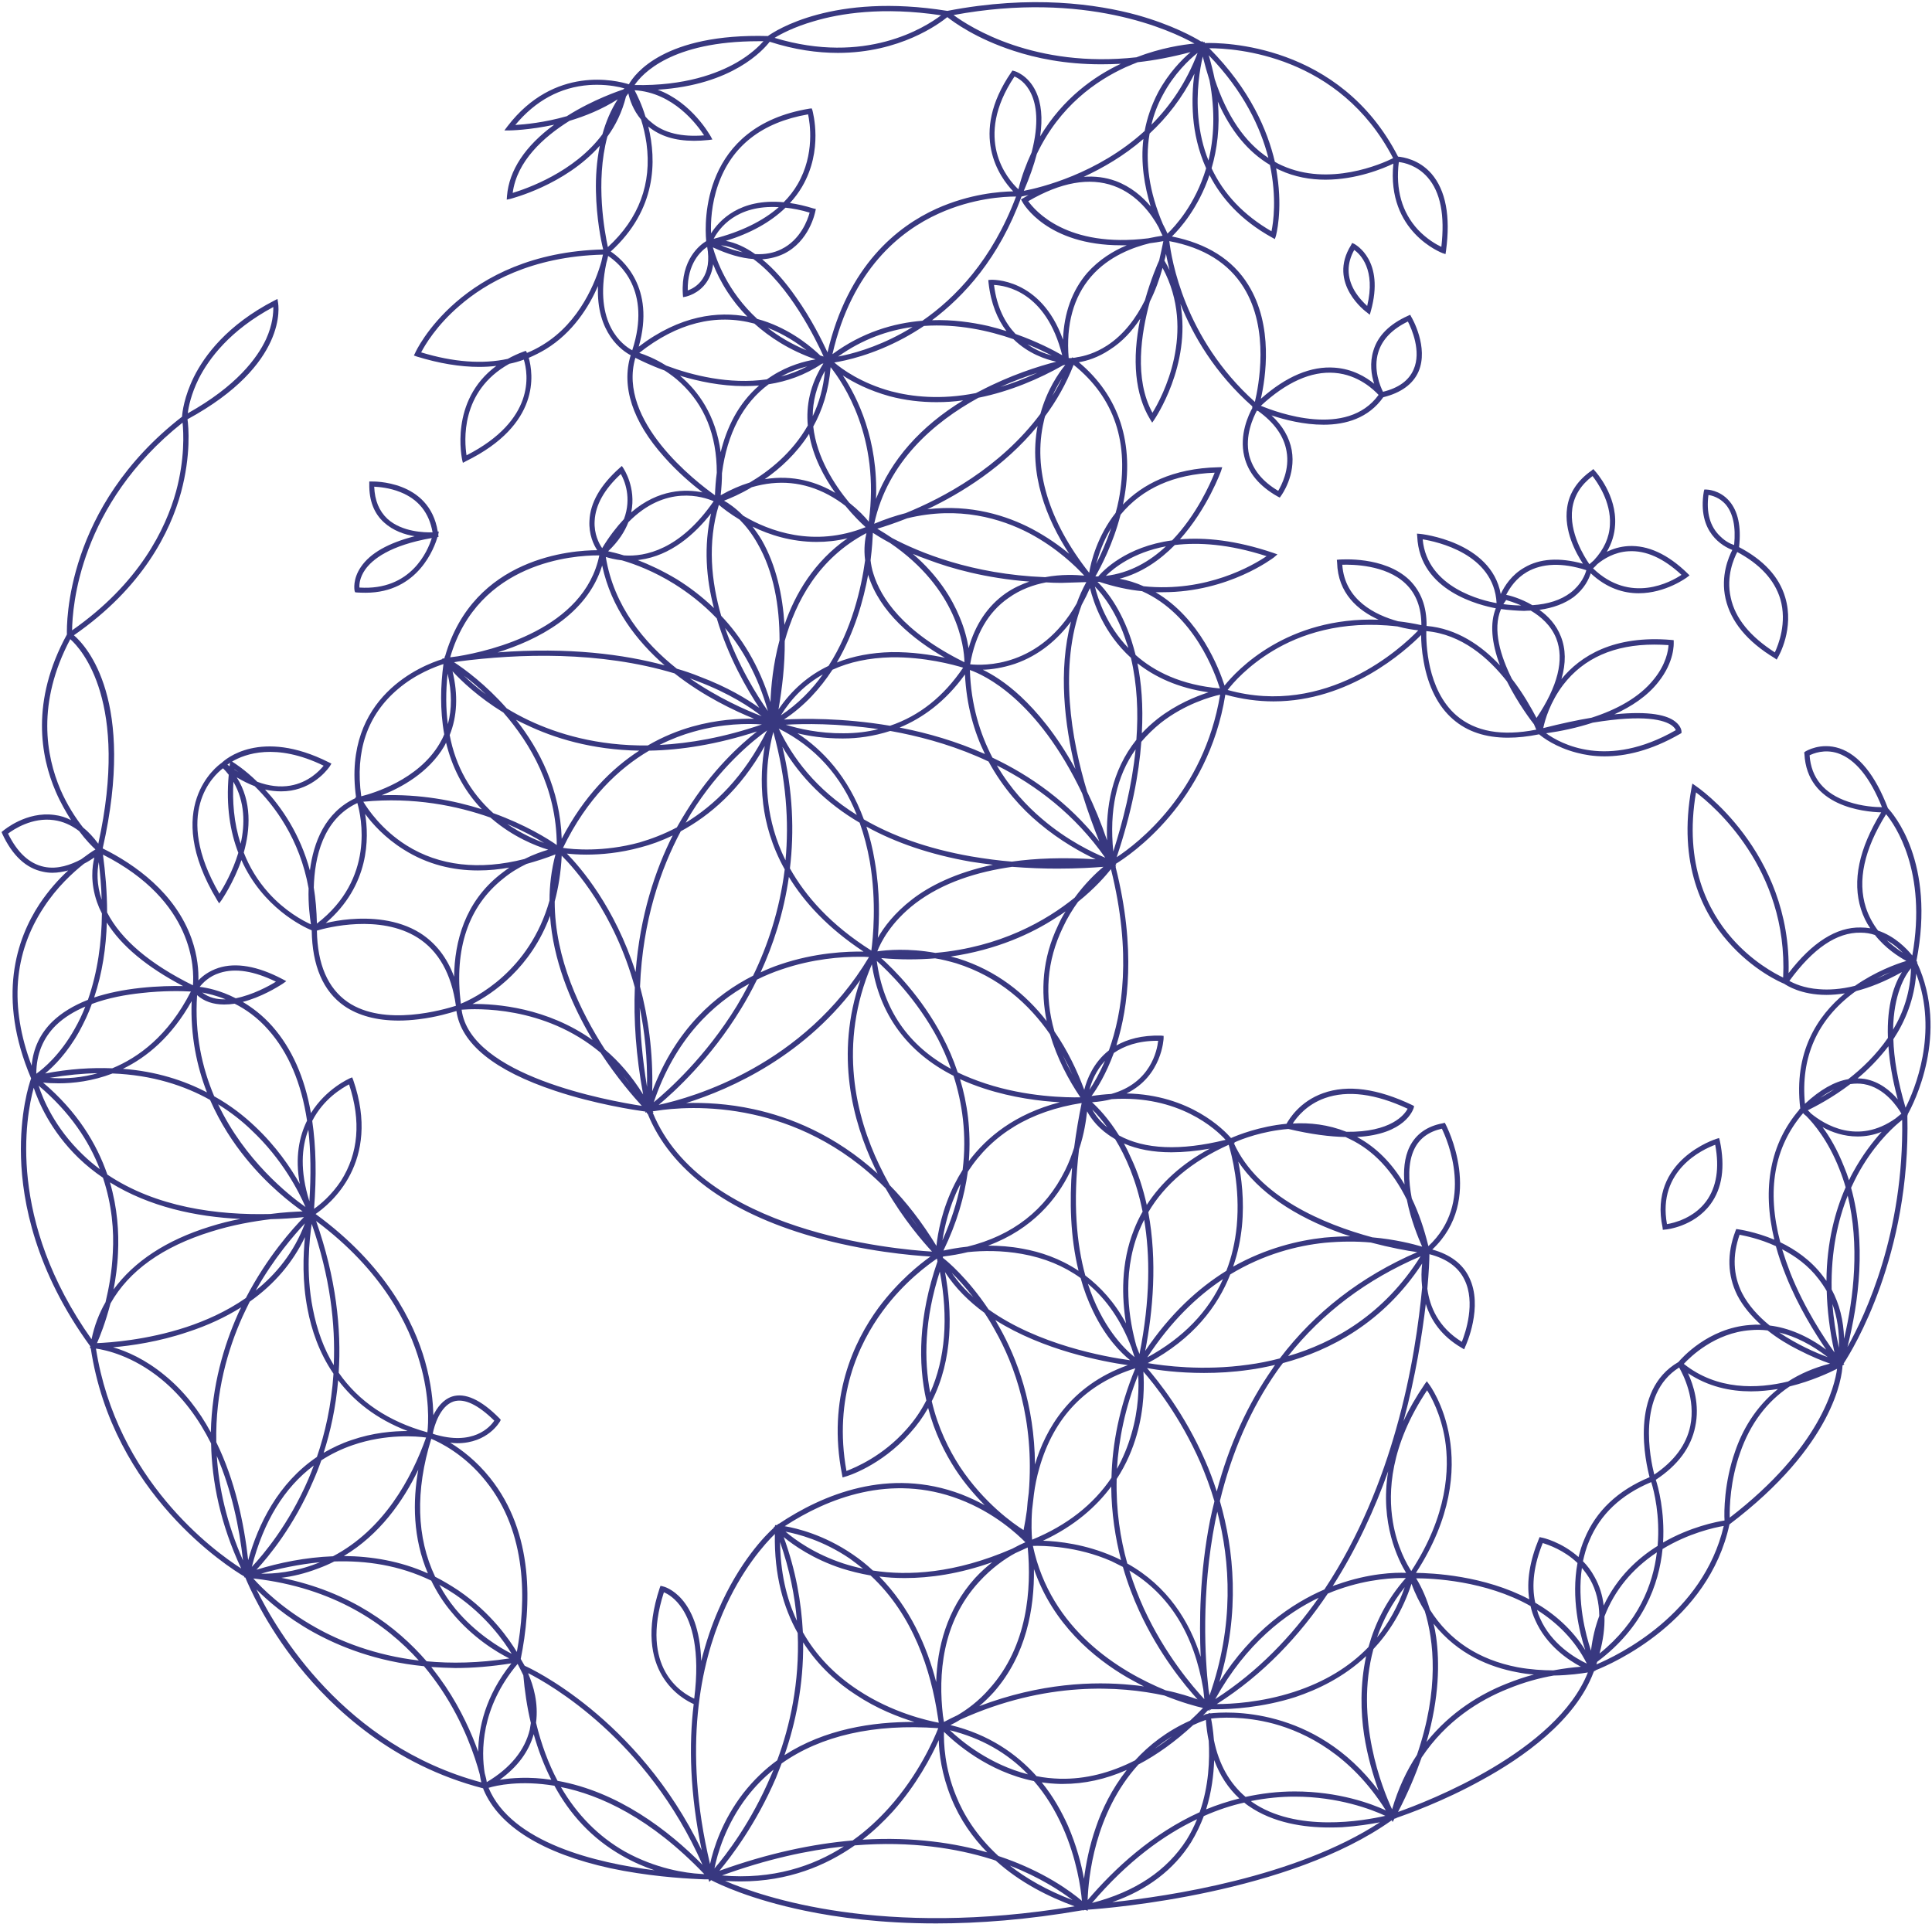 <svg width="745" height="742" viewBox="0 0 745 742" fill="none" xmlns="http://www.w3.org/2000/svg">
<path fill-rule="evenodd" clip-rule="evenodd" d="M657 189.6L657.2 188.8H658C658.2 188.8 663.1 188.9 666.8 193.2C670.2 197.1 671.5 203.1 670.6 211C680.1 216 686.1 222.5 688.4 230.4C692 242.4 685.9 253 685.6 253.5L685.1 254.4L684.3 253.8C673.7 247.4 667.4 239.7 665.4 230.9C663.4 222.1 666.6 214.8 668 212.1C664.4 210.7 654.4 205.4 657 189.6ZM669.9 212.9C668.7 215.2 665.5 222.2 667.4 230.5C669.1 238.5 674.9 245.5 684.4 251.6C685.7 248.8 689.2 240.2 686.5 231C684.3 223.7 678.7 217.6 669.9 212.9ZM663.3 206.8C665.3 208.8 667.4 209.8 668.7 210.2C669.4 203.2 668.3 197.9 665.4 194.5C663.1 191.9 660.2 191.1 658.8 190.9C657.9 197.7 659.4 203.1 663.3 206.8Z" fill="#383880"/>
<path fill-rule="evenodd" clip-rule="evenodd" d="M735.6 429.8C737.8 425.9 751.9 398.7 739.2 371.2L739.4 371.1L739 370.6C746.5 332.4 729.9 313.7 728 311.7C723.1 298.9 716.8 291.1 709.3 288.6C702 286.2 696.4 289.7 696.2 289.8L695.7 290.2L695.8 290.7C696.8 311.1 718.8 313.1 725.4 313.3C716.8 327.3 714.2 339.8 717.6 350.6C718.5 353.4 719.7 355.9 721.2 358C720 357.8 718.766 357.7 717.5 357.7C708.2 357.5 698.8 363.4 689.7 375.3C690.9 328.1 654.2 303.3 653.9 303.1L652.6 302.2L652.3 303.7C646.8 333.3 656.8 352.3 666.2 363C675.9 374.2 686.7 378.9 688 379.4C688.9 380 694.4 383.7 704.3 383.7C706.5 383.7 708.866 383.5 711.4 383.1C700.8 391.8 691.6 405.8 694.2 427.5L693.8 427.8L693.9 427.9C682.6 441 679.4 458.1 684.2 478.1C676.8 475 670.7 474.2 670.3 474.1L669.5 474L669.2 474.8C665.9 483.5 666.1 491.8 669.9 499.5C672.1 503.8 675.4 507.6 679 510.9C677.6 510.833 676.2 510.867 674.8 511C658.6 512.2 648.4 523.9 647.2 525.3C628.1 536.3 634.7 564.4 636.1 569.7C623.8 574.8 615.4 582.8 611 593.5C610 595.8 609.3 598.1 608.7 600.5C602.2 594.7 594.9 593 594.5 593L593.7 592.8L593.4 593.5C589.9 602 588.6 609.8 589.7 616.8C572.1 607.5 552.2 606.7 546 606.6C573.6 564.1 551.3 534.1 551 533.8L550.2 532.7L549.4 533.8C546 538.8 543.3 543.5 541.2 548.1C545.9 530.7 548.4 514.7 549.8 502.9C551.7 509 555.7 515.2 563.6 519.8L564.6 520.4L565 519.4C565.3 518.8 572.1 503.9 566.5 492.6C564 487.4 559.2 483.8 552.3 481.9C572.8 462.6 557.6 434 557.5 433.7L557.1 433L556.4 433.2C550.3 434.3 546 437.4 543.6 442.2C541.5 446.4 541.1 451.6 541.6 456.8C536.733 448.533 530.633 442.433 523.3 438.5C541.9 437.5 544.9 427.9 545.1 427.4L545.3 426.6L544.6 426.2C531.2 419.8 519.7 418.2 510.2 421.6C501.2 424.8 497.1 431.6 496.1 433.4C485.6 434.4 477.2 437.8 474.7 438.9C472 435.8 458.9 422.2 434.4 421.7C448.1 415 448.7 400.6 448.7 400.4V399.5L447.7 399.4C440.3 399.2 434.7 400.8 430.5 403.2C430.566 402.933 430.633 402.667 430.7 402.4C434.9 388.8 438.2 366.1 430.2 334.4H430.3L430.1 333.7H430.5L430.2 333.2C435.9 329.7 465.8 309.6 472.5 267.9C479 269.7 485.2 270.5 491.1 270.5C520.3 270.5 541.8 251.1 548 244.9C548 247.2 548.2 250.9 549 255.2C550.7 264.8 554.6 272.5 560.3 277.4C565.8 282.2 572.9 284.5 581.5 284.5C585.233 284.5 589.233 284.067 593.5 283.2C594.9 284.4 599.9 288.2 608 290.3C611 291.1 614.6 291.7 618.7 291.7C626.6 291.7 636.5 289.6 647.9 283L648.4 282.7V282.1C648.4 281.9 648.3 280.1 646 278.3C643 275.9 636.4 274.1 622.5 275.5C629.1 272.5 635.2 268.5 639.5 263C645.8 255.1 645.4 248.1 645.4 247.8V246.9L644.5 246.8C622.2 244.9 609.4 253 602.1 261.9C603.9 255.8 603.8 250.3 601.9 245.5C600.1 240.9 597 237.6 593.6 235.2C598.933 234.467 603.366 232.8 606.9 230.2C611 227 612.7 223.3 613.4 221.1C619.6 226.9 626.1 228.8 631.9 228.8C642.3 228.8 650.5 222.7 650.6 222.6L651.5 221.9L650.7 221.1C643.1 213.7 635.4 210.2 627.9 210.6C624.6 210.8 621.9 211.7 619.6 212.8C621.533 209.533 622.6 206.067 622.8 202.4C623.5 191 615.4 182 615 181.6L614.4 180.9L613.7 181.5C608.3 185.3 605.1 190.1 604.3 195.8C603 204.7 607.7 213.3 610.4 217.4C601.3 214.9 593.7 215.4 587.8 218.9C582.9 221.7 580.2 225.9 578.7 229.1C575 208.8 547.9 205.9 547.6 205.9L546.4 205.8L546.5 206.9C547.4 228.1 571 233.5 576.8 234.6C574.5 240.3 575.1 247.8 578.4 256.6C571.3 249 561.8 242.4 550.1 241.4C550.2 233.9 547.9 228 543.4 223.6C533.7 214.4 517.2 215.8 516.5 215.8L515.5 215.9L515.6 216.9C515.9 228.9 523.7 235.4 531.6 239C496.3 237.8 477 258.4 472.2 264.4C470.2 258.2 462.8 238.5 445.6 228.4C446.533 228.4 447.466 228.4 448.4 228.4C473.9 228.4 491 215.1 491.2 215L492.6 213.8L490.9 213.2C476.4 208.3 464.6 207.2 455 208C465.7 196 470.8 181.8 470.9 181.5L471.3 180.2H469.9C452 180.6 440.5 186.9 433 194.6C433.133 194.133 433.233 193.667 433.3 193.2C437.6 171.2 431.6 152.7 416 139.7C419.1 139.2 423.4 137.9 427.9 134.9C432.8 131.8 436.6 127.6 439.7 122.9C436.4 138.8 437.7 152.2 443.5 161.7L444.3 163L445.2 161.7C445.3 161.5 459.4 140.9 455.2 117.2C460 129.3 468.4 143.9 483 156.8L482.7 157.1L483 157.2C481.5 159.9 477.8 167.6 479.8 176C481.3 182.3 485.6 187.5 492.7 191.5L493.5 191.9L494 191.2C494.2 190.9 499.8 183.3 498.1 173.6C497.2 168.7 494.6 164.2 490.3 160.2C495.4 161.9 502.8 163.8 510.4 163.8C518.9 163.8 527.7 161.3 533.4 153.2C540.3 151.5 544.9 148.1 547 143.3C551 134 544.5 122.6 544.2 122.2L543.8 121.4L542.9 121.8C535.8 125 531.3 129.5 529.6 135.2C528.1 140 528.8 144.7 529.9 148C526.7 145.4 521.6 142.3 514.7 141.8C505.6 141.1 496 145.1 486.2 153.8C488 145.9 491.2 125.7 481.3 109.8C475.3 100.1 465.4 93.9 451.9 91.2C455 88.2 462.1 80.2 466.4 67.5C470.9 76.3 478.4 84.9 490.5 91.6L491.6 92.2L492 91C492.1 90.6 494.6 81.4 492.5 67.6C492.366 66.733 492.233 65.833 492.1 64.9C492.566 65.167 493.033 65.4 493.5 65.6C499.3 68.3 505.4 69.3 511.1 69.3C523 69.3 533.4 65 537.3 63.1C534.6 89.5 556 97.5 556.2 97.6L557.4 98L557.6 96.7C559.4 83.4 557.5 73.4 552 67C547.2 61.5 541.1 60.6 539.1 60.4C516.6 16.6 471.1 16.4 464.6 16.6L464.4 16.1L464 16.3L463.4 15.8L463.3 16.1C460.4 14.3 452 9.6 438.5 5.8C423.1 1.6 397.9 -2.1 365.3 4.2C321.2 -2.9 298.9 11.9 296.1 13.9C256.1 12.8 244.7 28.6 242.5 32.5C237.7 31 213.8 25.1 195.7 48.7L194.5 50.3H196.5C196.7 50.3 204 50.2 213.7 48.1C202.5 56.3 196.3 65.7 195.5 75.6L195.4 77L196.8 76.7C197 76.6 217.8 71.5 231.3 56.2C230 62.4 229.7 68.5 229.8 73.7C230 84.2 231.8 93.1 232.6 96.2C177.8 97.6 160.2 135.7 160.1 136.1L159.6 137.1L160.7 137.5C169.366 140.167 177.4 141.5 184.8 141.5C187.066 141.5 189.266 141.367 191.4 141.1C173.1 154.6 178.2 177 178.2 177.3L178.5 178.5L179.6 177.9C208.6 163.7 205.6 144.1 203.9 138C206.1 137.067 208.266 135.967 210.4 134.7C220.9 128.3 227.1 118.3 230.6 110.3C229.8 128.5 240.1 135.4 243.2 137C239.5 149 243.9 162.6 256.1 176.2C261.3 182.1 266.9 186.8 270.9 189.9C264.5 188.6 254 188.5 243.4 197.6C245.4 188 240.5 180.8 240.4 180.6L239.8 179.7L238.9 180.5C231.5 187.1 227.6 193.9 227.3 200.8C227 206.1 228.9 210.1 230.3 212.2C220.9 212.2 182.6 214.7 171.6 253.2L171.5 253.1L171.4 253.9L170.5 254L170.6 254.2C163.4 256.4 131.9 268.4 137.3 307.5H136.9L137.1 307.8C125.3 313.3 120.9 324.9 119.5 335.7C115.7 321.6 108.5 311.3 102.2 304.5C104.266 304.967 106.333 305.2 108.4 305.2C109.666 305.2 110.933 305.1 112.2 304.9C122 303.3 127 295.8 127.2 295.5L127.8 294.5L126.8 294C100.4 280.7 86.7 293 85.5 294.2C83.8 295.3 62.2 311.4 83.7 347.1L84.5 348.4L85.4 347.2C85.5 347 90 340.6 93.1 331.7C101.3 350 116.8 357.4 120.2 358.8C120.4 372.5 124.6 382.3 132.8 388C138.2 391.7 145.3 393.6 153.7 393.6C156.166 393.6 158.733 393.433 161.4 393.1C168.2 392.3 173.7 390.6 176 389.9C177.8 402.5 190.6 412.9 214.1 420.7C229.4 425.8 244.6 428.1 248.9 428.7L248.8 429.1L249.4 429L249.5 429.6L249.7 429.4C258.4 451.1 280.4 467.5 313.3 476.9C333.2 482.6 351.7 484.2 358.8 484.6C354.7 487.5 346.5 494 338.8 504.3C329.2 517.4 318.9 539.2 324.7 568.7L324.9 569.8L325.9 569.5C326.5 569.4 339.7 565.4 350.9 552.7C353.7 549.6 356 546.4 357.9 543C360.4 552.6 364.4 560.5 368.5 566.8C372.1 572.3 376.1 576.8 379.7 580.5C377 579 374 577.6 370.7 576.3C342.7 565.7 317.2 576.4 300.3 587.7V587.6L299.5 588.2H298.9L298.8 588.7L298.3 589.1L298.4 589.2C295.5 591.8 285.1 602.1 276.9 621.2C274.5 626.7 272.3 633.1 270.4 640.6C269.6 615.5 256.3 611.9 255.6 611.8L254.7 611.6L254.4 612.4C243.6 645 263.4 655.4 267.5 657.2C265.6 672.8 266 691.6 270.6 713.6C245.8 662.1 203.4 642.9 202.9 642.7L202.3 642.4C201.6 641.2 201.1 640.3 200.8 639.8C204.9 619.6 206.1 591.3 188.9 569.9C183.7 563.4 178 559.1 173.6 556.4C174.533 556.533 175.433 556.6 176.3 556.6C188.2 556.6 192.7 548.3 192.8 548.2L193.1 547.6L192.6 547C185.5 539.8 179.3 537 174.3 538.6C170.8 539.8 168.6 542.8 167.1 545.8C167 540.7 166.3 533.5 163.9 525C159.6 509.9 148.8 488 121.7 468.2C127.1 464.5 147.2 448.3 136.2 416.5L135.8 415.5L134.8 415.9C134.7 416 125.8 419.8 119.9 429.3C117.5 415.5 112.5 404.3 105 395.8C101.3 391.6 97.3 388.6 93.6 386.4C94.4 386.2 95.2 385.967 96 385.7C103.1 383.4 108.8 379.5 109 379.4L110.4 378.4L108.9 377.6C99.4 372.6 91 371.1 84.2 373.3C80.6 374.5 78.1 376.4 76.5 378.1C76.6 374.6 76.3 368.9 73.9 362.1C67.6 344.3 51.9 333.3 39.6 327.2C52.5 270.2 33.5 249.3 28.5 245C55.2 226.5 65.7 204.9 69.8 189.9C73.7 175.5 72.7 164.5 72.3 161.7C111.3 140.5 107.4 117.6 107.2 116.6L107 115.3L105.8 115.9C87.6 125.3 78.9 137.1 74.8 145.3C71 153 70.3 159 70.2 160.7C25.2 195.6 25.7 240.7 25.8 244.7C11.7 270.5 15.7 291.9 21.5 305.3C23.3 309.5 25.4 313.1 27.4 316.3C25.4 315.233 23.266 314.567 21 314.3C10.2 312.8 1.6 320.1 1.2 320.4L0.6 320.9L0.9 321.6C4.8 330 10.1 334.9 16.6 336.2C17.8 336.467 19 336.6 20.2 336.6C22.3 336.6 24.4 336.2 26.3 335.7C22.7 339 18.8 343.3 15.2 348.7C6.4 362.1 -1.3 384.6 12 415.9C11.2 418.1 7.6 429.3 8.1 446.4C8.6 463.5 13.6 490.1 34.8 519.2L34.7 520H35C43.5 576.2 88.2 604.5 94.2 608L94.1 608.3L94.6 608.4C95.8 611.3 102.1 626.1 115.1 642.4C128.4 659 151.5 680.7 186.3 689.7L186.5 690.3C192.5 704.4 209.3 714.8 235.3 720.5C249.3 723.5 262.6 724.4 269.4 724.7C270.9 724.8 272.1 724.8 273 724.8C273.066 724.8 273.133 724.8 273.2 724.8L273.5 725.8L274.2 725.1C277.1 726.6 289.2 732.5 310.4 736.9C322.9 739.5 339.8 741.8 361 741.8C377.3 741.8 396.2 740.4 417.5 736.7V736.8L418.4 736.6L419.5 736.9L419.4 736.5C428.4 735.9 497.2 730.2 536.7 702L537 702.7L537.7 701.4L538.5 701.2V701.1C542.5 699.7 556.4 694.8 571.2 686.6C587.2 677.9 607.5 663.6 614.5 644.9L614.7 644.5L615.3 644.3L615.2 644.2C621.8 641.6 658.8 625.4 666.9 587.9C707.2 557.4 710.3 531 710.5 526.6L711.2 526.2L710.9 525.9C714.5 520.4 736.8 484.1 735.5 430.2L735.7 430L735.6 429.8ZM256 614.1C257.5 614.7 260.5 616.4 263.2 620.6C266.6 625.9 270.1 636.1 267.7 655.1C263 653 246.6 643.4 256 614.1ZM698.3 429.4C697.833 428.867 697.433 428.467 697.1 428.2C699.9 426.8 706.4 423.5 713.5 418.1C715.3 417.833 717.033 417.833 718.7 418.1C726.9 419.5 731.8 427.1 733.2 429.5C732.666 429.9 731.933 430.5 731 431.3C716.4 441.7 703.5 433.7 698.3 429.4ZM725.6 436.5C722.2 440.3 718.2 445.4 714.5 452.2C713.966 453.133 713.466 454.133 713 455.2C712.466 453.467 711.833 451.733 711.1 450C708.5 443.4 705.5 438.3 702.8 434.7C706.4 436.7 711.1 438.3 716.3 438.3C719.3 438.3 722.4 437.8 725.6 436.5ZM715 382.7C715.266 382.5 715.533 382.333 715.8 382.2C720.9 380.9 726.8 378.6 733.4 374.9C730.6 379.3 727.5 387.3 728 400.3C723.5 406.8 718 412.1 712.7 416.2C707.4 417.1 701.8 420.3 696 425.7C694.3 407.8 700.7 393.3 715 382.7ZM716.3 415.9C720.4 412.5 724.5 408.3 728.2 403.5C728.6 409.4 729.7 416.2 731.8 424C729.1 420.8 724.8 417.1 719 416.1C718.066 415.967 717.166 415.9 716.3 415.9ZM734.8 427.2C731.7 416.7 730.3 408 730.1 400.8C734.7 393.8 738.2 385.3 738.9 375.5C747.6 398.4 738.2 420.5 734.8 427.2ZM730 397.1C730.2 383.5 734.5 376.3 736.9 373.4C736.7 382.5 734 390.4 730 397.1ZM697.8 291.3C699.2 290.6 703.5 288.8 708.7 290.5C715.4 292.8 721.1 299.8 725.7 311.3C723.3 311.3 718 311 712.7 309.2C703.4 306.1 698.4 300 697.8 291.3ZM719.5 350C716.2 339.7 718.8 327.6 727.3 314C730.7 318.1 743.2 336 737.4 368.5C735.2 365.8 730.7 361.1 724.2 358.9C722.3 356.4 720.6 353.4 719.5 350ZM701.5 381.5C695.5 381.1 691.6 379.2 690 378.3C699.1 365.8 708.3 359.5 717.5 359.7C719.4 359.7 721.3 360 723 360.6C727.1 365.8 732.2 369 735.1 370.6C731.1 371.8 723.2 374.7 715.3 380.2C709.7 381.6 705 381.8 701.5 381.5ZM667.7 361.7C658.8 351.5 649.2 333.5 654 305.6C660.5 310.5 689.6 334.9 687.6 377C684.4 375.5 675.6 370.8 667.7 361.7ZM733.8 367.5C732 366.3 729.8 364.7 727.6 362.7C730.2 364.1 732.2 365.9 733.8 367.5ZM729 374.9C727.2 375.833 725.433 376.667 723.7 377.4C725.566 376.4 727.333 375.567 729 374.9ZM701.9 423.4C703.7 422.067 705.5 420.967 707.3 420.1C705.3 421.4 703.5 422.5 701.9 423.4ZM695.3 429.3C695.566 429.633 695.966 430 696.5 430.4C699.4 433.3 705 439.9 709.3 450.9C710.233 453.233 711.033 455.567 711.7 457.9C707.7 467 704.4 479 704.3 494C703.833 493.333 703.366 492.7 702.9 492.1C698.2 485.9 692.1 481.8 686.5 479.1C681.2 459.1 684.1 442.4 695.3 429.3ZM709.1 519.8C707.8 513.8 707 508.2 706.6 502.9C708.466 507.967 709.3 513.6 709.1 519.8ZM707.4 521.6C703.4 516 695.8 504.6 690.4 491C689.2 487.867 688.133 484.8 687.2 481.8C692.2 484.4 697.3 488 701.3 493.3C702.433 494.767 703.466 496.3 704.4 497.9C704.6 505.1 705.5 513.1 707.4 521.6ZM711.1 516.3C710.9 509.233 709.3 502.9 706.3 497.3C706 482.4 708.8 470.4 712.5 461.1C717.1 480.1 714.9 500.1 711.1 516.3ZM671.7 498.6C668.3 491.7 668 484.2 670.8 476.2C672.8 476.6 678.5 477.7 684.8 480.6C685.8 484.267 687.066 488 688.6 491.8C693.4 503.9 699.9 514.2 704.2 520.5C697 515.2 689.7 512.1 682.4 511.2C678.1 507.7 674.2 503.5 671.7 498.6ZM675 513C677.2 512.8 679.4 512.833 681.6 513.1C685.5 516.2 689.7 518.7 693.3 520.5C698.3 523.1 702.8 524.9 705.7 525.9C699.4 527.5 694 529.9 689.5 532.8C677.6 535.7 662.1 536.2 649.3 526C651.8 523.3 661.3 514 675 513ZM704.8 523.4C700.1 521.7 692.9 518.5 686.1 513.9C692.366 515.433 698.6 518.6 704.8 523.4ZM665 586.4C661.9 586.9 651.9 588.8 641.3 594.9C642 582.9 639.4 573.4 638.5 570.7C647 565.1 652.1 558.2 653.7 550.2C655.5 541.8 653 534.1 650.9 529.6C658.7 534.8 667.2 536.6 675.2 536.6C678.8 536.6 682.3 536.2 685.6 535.7C676.8 542.7 671.8 551.8 669.1 559.7C664.8 571.9 664.8 583.2 665 586.4ZM610 604.7C611.1 606 612.2 607.5 613.2 609.2C615.466 613.267 616.633 617.933 616.7 623.2C615.2 627.2 614.1 631.6 613.5 636.6C611.4 630.3 608.1 617.6 610 604.7ZM615.6 641.9C615.666 641.567 615.766 641.233 615.9 640.9C633.7 627.6 639.7 611.1 641.1 597.4C651.1 591.3 661.1 589.1 664.7 588.5C656.7 622.7 623.9 638.4 615.6 641.9ZM647.5 527.4C649.1 530.2 653.9 539.6 651.8 549.9C650.3 557.2 645.6 563.5 637.9 568.7C636.4 562.7 631 537.7 647.5 527.4ZM612.8 594.3C617 584.1 625 576.5 636.7 571.6L636.8 571.8C637.8 575 640.2 584.5 639.2 596.2C631.8 600.8 623.7 608 618.4 619.2C617.933 615.2 616.766 611.533 614.9 608.2C613.6 605.8 612.1 603.8 610.4 602.1C611 599.5 611.7 596.8 612.8 594.3ZM594.9 595.1C597.1 595.8 603.1 597.8 608.3 602.8C605.8 616.2 609 629.5 611.3 636.4C606.2 628.3 599.4 622.4 592 618.1C590.5 611.2 591.5 603.5 594.9 595.1ZM611.9 641.6C607.5 639.5 598.2 634.1 593.8 624C593.333 623 592.966 621.967 592.7 620.9C600.3 625.7 607.3 632.4 611.9 641.6ZM592 624.8C596.3 634.6 604.7 640.2 609.6 642.8C607 643 603.4 643.4 599 644.2C594.9 644.2 590.2 643.9 585.2 643C570.2 640.1 558.9 632.7 551.4 620.8C549.6 614.8 547.3 610.7 546.1 608.7C552.1 608.7 572.7 609.5 590.2 619.4C590.6 621.267 591.2 623.067 592 624.8ZM270.2 722.7C264.4 722.4 252.9 720.7 241 714.1C230.8 708.3 222.5 699.9 216.3 689.2C231.3 692.2 250.8 701 271.6 722.8C271.2 722.8 270.733 722.767 270.2 722.7ZM277.4 721.5C281.9 716.1 291.6 703.4 299.2 685.7C299.933 683.9 300.666 682.033 301.4 680.1C316.5 669.4 337 664.7 361.8 666.5C360.2 670.6 354.3 684.4 342.7 697.3C338.9 701.5 334.3 705.9 328.8 709.8C313.7 711.1 296.5 714.6 277.4 721.5ZM325.4 712.1C313.6 719.7 298 725 278.4 723.3C295.7 717 311.4 713.6 325.4 712.1ZM275.5 720.6C276.6 715.1 279.8 703.7 288.2 692.8C291.2 688.933 294.566 685.5 298.3 682.5C297.966 683.3 297.633 684.067 297.3 684.8C289.7 702.8 279.9 715.5 275.5 720.6ZM302.2 592.8C306.1 596 313.6 601.3 324.6 604.9C327.8 605.9 331.6 606.9 335.7 607.6C352.3 623 359 644.5 361.6 661.9C361.733 662.767 361.866 663.6 362 664.4C357.8 663.6 344.2 660.6 331 651.9C321.733 645.833 314.6 638.367 309.6 629.5C309 618 306.9 605.7 302.2 592.8ZM278.7 622.1C285.9 605.3 295.1 595.2 298.8 591.6C298.5 607.5 302.1 620 307.6 629.8C308.4 648.9 304.6 665.7 299.7 678.9C295 682.3 290.6 686.5 286.6 691.6C278.5 702.1 275.1 712.9 273.8 718.9C263 673.6 270.4 641.4 278.7 622.1ZM369.9 578.2C383.6 583.4 392.5 591.9 395.4 594.8C394.2 595.3 392.5 596.1 390.3 597.3C368.2 606.9 350.1 607.8 336.6 605.7C334.2 603.433 331.566 601.333 328.7 599.4C317.7 591.9 307.3 589.4 302.6 588.6C319 577.9 343.4 568.1 369.9 578.2ZM398.7 576.2C399.1 573 399.8 569.6 400.8 566.1C406.4 546.5 418.8 533.6 437.8 527.7C431.6 542.7 428.9 556.9 428.6 569.9C421.6 580.3 411.4 588.3 398 593.8C397.8 591.8 397.6 587.6 398 582.2C398.266 580.133 398.5 578.133 398.7 576.2ZM362.4 490.4C365.8 508.3 364.5 524.1 358.7 537.1C356.2 524.3 356.5 508.7 362.4 490.4ZM250 48.8C254.5 52.5 260.3 54.3 267.6 54.3C269.4 54.3 271.266 54.2 273.2 54L274.7 53.8L274 52.5C273.9 52.4 266.9 39.5 253.6 34.6C282.5 32.8 294.4 19.2 296.8 16.1C306.4 19.2 315.2 20.4 323.1 20.4C347 20.4 362.1 9.2 365.3 6.6C367.7 8.5 376.4 14.9 390.9 19.6C399.4 22.4 410.7 24.8 424.6 24.8C427.066 24.8 429.6 24.733 432.2 24.6C422 29.4 409.9 37.9 401.1 52.6C402.1 45.6 401.6 39.8 399.4 35.2C396.4 28.9 391.3 27.4 391.1 27.4L390.4 27.2L390 27.8C373.4 51.9 385.6 68.5 390.7 73.8C385.6 73.9 374 74.7 361.1 80.5C346.1 87.3 326.9 102.4 319.1 135.9C317.1 131.6 312.9 123 307 114.7C302.7 108.5 298.3 103.6 293.9 100C296.9 99.8 299.666 99.1 302.2 97.9C312.1 93.1 314.3 82 314.4 81.5L314.6 80.6L313.7 80.4C310.5 79.4 307.4 78.7 304.6 78.3C306.4 76.367 307.966 74.267 309.3 72C317.6 57.8 313.4 43.3 313.3 42.6L313 41.8L312.1 41.9C270.4 48.8 271.7 86 272.3 92.7V93C270 94.4 262.5 100 263.3 113.4L263.4 114.6L264.5 114.4C264.7 114.3 269.4 113.4 272.5 108.8C273.833 106.8 274.666 104.5 275 101.9C276.2 105 278 108.7 280.6 112.7C282.5 115.6 285 118.9 288.2 122.1C277 120 262.3 121.5 246.3 133.7C252.9 110.7 239.7 99.8 235.5 97C253.3 80.8 253.2 61.9 250 48.8ZM244.7 34.8C259.7 35.7 268.8 48.1 271.5 52.2C262.9 52.9 256 51.3 251.2 47.2C250.333 46.533 249.566 45.8 248.9 45C247.5 40.3 245.7 36.7 244.7 34.8ZM466 61.9C463.933 56.767 462.633 51.2 462.1 45.2C461.2 35.3 462.7 26.5 463.8 21.8C464.6 25 465.466 28.067 466.4 31C468.7 43.1 468.1 53.4 466 61.9ZM466.1 21.3C479.6 35.2 486.1 49.2 489.1 60.9C480 54.9 473.1 44.7 468.4 30.5C467.8 27.567 467.033 24.5 466.1 21.3ZM459.1 20.1C455.6 23.1 450.6 28.2 446.6 35.6C444 40.6 442.3 45.6 441.4 50.5C423.2 67.1 401.1 72.4 394.8 73.6C397 68.467 398.666 63.733 399.8 59.4C408.6 40.9 422.7 31.1 434.1 25.9C435.633 25.233 437.166 24.6 438.7 24C445.1 23.3 451.9 22 459.1 20.1ZM461.8 20.4C457.5 31.8 451.2 40.9 444 48.1C444.933 44.1 446.4 40.267 448.4 36.6C452.7 28.5 458.5 23 461.8 20.4ZM448.3 90.9C447 91.1 445.1 91.4 442.8 91.9C411.4 95.8 399.1 81.2 396.5 77.6C409 70.3 420.1 68.3 429.5 71.7C438.6 75 444.1 82.7 446.8 87.7C447.266 88.833 447.766 89.9 448.3 90.9ZM438.2 285.3C428.6 297.3 426.4 311.6 426.9 324.1C424.5 317.1 421.9 310.9 419.2 305.3C413.1 285.1 408.2 257.1 417.1 233.3C418.3 231.1 419.366 228.933 420.3 226.8C421.7 232.4 425.6 244.2 436.1 253.7C438.5 263.9 439 274.7 438.2 285.3ZM438.6 255.8C445.2 261 454.1 265.3 466 267C461.1 268.6 453.6 271.6 446.4 277.2C444.133 279 442.1 280.867 440.3 282.8C440.9 272 440.1 263.1 438.6 255.8ZM546.5 482.9C524.8 492.3 507 506.1 493.5 523.9C489.3 525 485.2 525.8 481.4 526.3C463.8 528.8 448.6 526.7 442.6 525.7C460.2 516.3 469.6 503.7 474.4 491.5C487.4 483.6 500.3 480.4 510.8 479.3C517.3 478.7 523.3 478.7 528.6 479.2C536.2 481.2 542.7 482.4 546.5 482.9ZM547.8 484.5C533.7 507 514.2 517.9 496.7 523C509.9 506.3 527 493.4 547.8 484.5ZM526 669C527.3 677.5 529.6 685 531.6 690.6C506.9 657.7 472.7 660.1 466.6 660.8V660.6L465.6 661L464.8 661.1V661.2C464.533 661.333 464.233 661.467 463.9 661.6C464.566 660.933 465.233 660.233 465.9 659.5L466.3 659.9L466.5 659.3L467 659.4V659.2C467.533 659.2 468.233 659.2 469.1 659.2C474.7 659.2 486.7 658.6 499.5 654.5C508.1 651.6 518.1 646.9 526.8 638.7C524.4 649.8 524.7 660.4 526 669ZM366.5 665.3C367.5 664.8 368.9 664.1 370.3 663.2C403.4 648.2 432 650.2 449 653.9C455.7 656.6 461.2 658.1 463.9 658.7C462.233 660.433 460.566 662.067 458.9 663.6C450 667.6 443.1 673 437.7 678.9C428.1 683.8 418.5 686.2 408.8 686C405.6 685.9 402.6 685.6 399.7 685C392.1 676.5 381.4 668.9 366.5 665.3ZM396.4 684.3C381.6 680.5 370.8 671.6 366.3 667.3C378.3 670.3 388.3 675.9 396.4 684.3ZM464.4 655.3C460 650.6 449.3 638.2 441.1 620.4C439.1 616 437.2 611.1 435.5 605.7C451 615 460.5 630.4 464 651.5C464.133 652.967 464.266 654.233 464.4 655.3ZM439.3 621.3C446.9 637.9 456.8 649.9 461.8 655.4C459 654.4 454.8 653 449.5 651.9C431.7 644.6 405.2 628.6 398.3 596.2C402.2 596.1 415.2 596.2 428.6 602.1C430.133 602.833 431.6 603.567 433 604.3C434.8 610.6 437 616.3 439.3 621.3ZM429.4 600.3C418.5 595.5 408.1 594.4 402.2 594.2C414.4 588.5 422.8 581 428.5 573.3C428.6 583.7 430.1 593.2 432.3 601.7C431.366 601.167 430.4 600.7 429.4 600.3ZM434.8 647C436.933 648.2 439.033 649.333 441.1 650.4C439.5 650.133 437.833 649.933 436.1 649.8C422 648.4 401.3 649 377.6 658C379.4 656.5 381.3 654.7 383.2 652.6C395.8 638.3 398.9 620.2 398.7 605.1C406 626.4 421.9 639.5 434.8 647ZM419.4 732.8C419.7 724.5 421.9 699.3 439 680.5C446.133 676.767 453.166 671.7 460.1 665.3C461.633 664.567 463.266 663.9 465 663.3C465.2 666.167 465.566 668.867 466.1 671.4C466.5 678.5 466.2 688.7 462.6 698.9C444.3 707.2 429.9 720.5 419.4 732.8ZM408.8 688C409.133 688 409.5 688 409.9 688C418.166 688 426.366 686.2 434.5 682.6C428.7 690 424.9 697.9 422.6 704.7C420 712.1 418.7 719.2 418 724.6C417 719 415.1 711.7 411.8 704.1C409.4 698.8 406.2 692.9 401.7 687.4C403.966 687.733 406.333 687.933 408.8 688ZM452 669.6C449.733 671.333 447.5 672.933 445.3 674.4C447.366 672.733 449.6 671.133 452 669.6ZM461.6 701.6C460.5 704.3 459.2 706.9 457.6 709.5C450 721.4 437.8 729.6 421.1 733.9C434.8 717.8 448.7 707.7 461.6 701.6ZM468.2 678.8C470.4 684.733 473.633 689.667 477.9 693.6C473.433 694.733 469.166 696.133 465.1 697.8C467.2 691.1 468 684.5 468.2 678.8ZM468.1 671.1C467.8 667.2 467.3 664.3 467 662.8C470.1 662.4 479.6 661.7 491.2 664.8C503.6 668.2 520.9 676.7 534.4 698.2C528.8 695.6 516.1 690.9 499.3 690.9C499.233 690.9 499.2 690.9 499.2 690.9C492.6 690.9 486.3 691.7 480.3 693C474.1 687.7 470 680.4 468.1 671.1ZM499.1 692.9C499.166 692.9 499.233 692.9 499.3 692.9C516.1 692.9 529.1 697.9 534.2 700.3C525.9 702.2 499.8 706.9 482.7 694.9C482.566 694.767 482.466 694.667 482.4 694.6C488.4 693.4 494.1 692.9 499.1 692.9ZM527.7 635.2C520.3 642.9 510.7 648.7 499 652.5C486.4 656.6 474.7 657.2 469.2 657.2C487.2 645.8 501.2 630.7 512 614.6C513.4 614 514.766 613.467 516.1 613C528 608.8 538 608.5 542.1 608.6C534.6 617.1 530.2 626.2 527.7 635.2ZM536.8 697.8C533.1 689.9 522.3 663 529.6 636C535.6 629.6 540.8 621.4 544.3 610.8C545.7 614.7 547.5 618.2 549.4 621.3C552.9 632.7 555.1 651.4 546.4 676.8C542.5 682.7 539.2 689.6 536.8 697.8ZM468.6 655.3C480.6 633.7 495.8 622.3 508.5 616.2C498.1 631 485.1 644.7 468.6 655.3ZM466 651.4C464.7 639.9 463.1 614.6 468.6 586.7C468.866 585.433 469.133 584.2 469.4 583C474.4 602.2 476 626.7 466.4 653.9C466.266 653.1 466.133 652.267 466 651.4ZM466.6 586.4C462.6 606.7 462.4 625.6 463 639C458.7 625.4 450.3 611.7 434.7 603C432 593.4 430.3 582.4 430.6 570.4C434.4 564.6 436.8 558.7 438.3 553.5C441.4 542.9 441.2 533.6 440.9 529C445.1 533.8 455.1 546.3 462.9 564.1C464.8 568.6 466.7 573.5 468.3 579C467.7 581.4 467.133 583.867 466.6 586.4ZM439.1 475C439.766 473.4 440.466 471.867 441.2 470.4C443.5 484 443.6 501.1 439.4 522.2C439 521.133 438.6 520.1 438.2 519.1C435.6 509.8 432.3 492.1 439.1 475ZM441.6 521C444.6 505.6 446.3 486.4 442.8 467.5C449.2 456.6 459.6 447.9 473.8 441.5C474.9 445.2 478.3 457.8 476.9 472.8C476.3 479 474.966 484.767 472.9 490.1C462.1 496.8 451.3 506.6 441.6 521ZM471.6 493.3C466 505.9 456.2 516 442.4 523.5C451.4 509.7 461.5 500 471.6 493.3ZM437.5 523.4C433.3 520 424.8 511.5 419.5 495.1C426.766 501.167 432.366 509.367 436.3 519.7C436.766 521.167 437.166 522.4 437.5 523.4ZM438.9 530.2C439.2 535 439.1 543.5 436.3 553C434.9 557.867 433.033 562.367 430.7 566.5C431.4 555.2 433.8 543 438.9 530.2ZM464.7 563.3C456.8 545.2 446.6 532.6 442.3 527.6C446.4 528.4 454.3 529.5 464.3 529.5C469.6 529.5 475.4 529.2 481.6 528.3C484.8 527.9 488.2 527.2 491.7 526.4C491.366 526.8 491.066 527.233 490.8 527.7C481.2 541.4 473.9 557.3 469.2 575.2C467.8 570.9 466.3 566.9 464.7 563.3ZM510.7 477.3C500.5 478.4 488.1 481.4 475.5 488.5C477.4 483.1 478.4 477.8 478.9 473C479.9 462.9 478.7 454 477.5 448C485.2 459.6 498.9 469.1 517.7 475.8C518.7 476.133 519.7 476.467 520.7 476.8C517.6 476.8 514.2 477 510.7 477.3ZM442.2 464.7C440.8 458.5 438.9 452.4 436.1 446.5C435.233 444.5 434.333 442.667 433.4 441C438.6 443.267 444.7 444.4 451.7 444.4C456.3 444.4 461.233 443.933 466.5 443C455.9 448.7 447.8 456 442.2 464.7ZM440.6 467.3C439.333 469.5 438.233 471.8 437.3 474.2C432.1 487.2 432.6 500.5 434.2 510.4C429.8 502.2 424.3 496.3 418.5 491.9C415.2 479.9 413.6 463.9 416.1 443.2C418.1 437.3 418.8 432 419.2 428.6C420.8 431.6 423.9 435.7 429.5 439C429.633 439.133 429.8 439.233 430 439.3C434.1 446 438.2 455.2 440.6 467.3ZM246.7 388.7C248.6 397.8 249.7 408 249.5 419.2C247.7 408.3 246.8 398.1 246.7 388.7ZM177.7 387.1C175.1 365.8 180.6 349.5 194.1 338.8C197 336.4 200.1 334.6 203 333.2C206.9 332.1 210.7 330.9 214.2 329.5C212.6 335.5 211.9 341.5 211.9 347.3C204.2 374.7 182.9 385 177.7 387.1ZM189.1 315.3C189.3 315.433 189.5 315.6 189.7 315.8C197.9 322.8 206.5 326.2 211.4 327.7C209 328.4 205.8 329.5 202.2 331.3C184.9 335.7 169.4 334 156.7 326C147.2 320 141.9 312.2 140.1 309.2C159.6 307.3 176.4 310.8 189.1 315.3ZM277.2 194.7C278.6 195.9 281.4 198.1 285.2 200.4C287.5 202.7 289.9 205.7 292.1 209.6C298.4 220.5 300.6 233.8 300.6 246.9C298.1 256.2 297.3 264.8 297.1 270.8C292.7 256.4 285.7 245.5 278.1 237.5C274.3 224.4 272.7 209.4 277.2 194.7ZM274.9 95.4C280.633 98.067 285.833 99.567 290.5 99.9C304.4 110 314.7 131 317.6 137.5C317.2 137.367 316.766 137.233 316.3 137.1C313.5 134.4 306.4 128.1 296.1 124.3C294.833 123.833 293.466 123.4 292 123C280.4 112.3 276.2 100.1 274.9 95.4ZM276.9 71.3C282.1 56.4 293.7 47.2 311.6 44.1C312.3 47.3 314.3 59.4 307.6 71C306.133 73.533 304.333 75.867 302.2 78C285.2 76.4 277.3 85.1 274.2 90C274 85.9 274.3 78.8 276.9 71.3ZM291.2 98C287.4 95.3 283.6 93.6 279.9 92.9C289.6 89.9 297.2 85.6 302.9 80.1C305.8 80.4 308.9 81 312.2 82C311.5 84.7 308.7 92.5 301.3 96.1C298.366 97.567 295 98.2 291.2 98ZM275.2 92.1C277.3 88.1 283.9 78.9 300.3 79.9C294.1 85.3 285.7 89.4 275.2 92.1ZM286.4 97.3C283.8 96.767 281 95.867 278 94.6C280.9 94.9 283.7 95.9 286.4 97.3ZM272.7 95.2C273.6 100.3 273 104.5 270.9 107.6C269.1 110.3 266.7 111.5 265.2 112C265 101.6 270.3 96.8 272.7 95.2ZM397.8 58.8C395.8 63.1 394 67.8 392.7 73C388.4 69 375.2 53.4 391.2 29.5C392.6 30.1 395.6 31.8 397.6 36.1C399.6 40.3 400.8 47.3 397.8 58.8ZM391.6 75.8C391.666 75.8 391.733 75.8 391.8 75.8C382.6 100.3 368.3 115 355.7 123.7C344.5 124.6 332.4 128.2 321 136.6C328.5 103.8 347.3 89 361.9 82.4C375.1 76.4 387.3 75.8 391.6 75.8ZM391.6 128.8C387.7 124.7 384.4 118.7 383.3 109.9C387.6 110.1 403.4 112.3 409.6 137C406.5 135.2 400.1 131.8 391.6 128.8ZM390.8 130.8C396.5 136.4 403.2 138.6 407.3 139.5C400.6 141.2 389.5 144.7 377.9 150.8C377.366 151.067 376.833 151.333 376.3 151.6C362.7 154.3 351.6 153 343.6 150.9C332.2 147.8 324.7 142.4 321.7 139.8C326.1 139.1 336.5 136.9 348.7 130.3C351.1 129 353.6 127.5 356.3 125.7C369.2 124.8 381.3 127.5 390.8 130.8ZM405.6 137.1C402.9 136.4 399.5 135.1 396.2 132.8C400 134.3 403.2 135.9 405.6 137.1ZM349.2 197.9C345.266 198.9 341.233 200.267 337.1 202C342.3 178 360.2 162.8 377.3 153.4C389.7 150.9 400.9 146 409.9 140.9C410.233 140.833 410.533 140.767 410.8 140.7C408.2 143.9 403.7 150.4 401.2 159.6C385.7 180.4 363.5 192.1 349.2 197.9ZM334.8 221.8C339.2 236.1 352.1 246.6 364.4 253.7C359 252.5 351.6 251.4 343.7 251.5C336 251.7 329 253 322.7 255.5C329.5 243.9 333 231.4 334.8 221.5C334.8 221.567 334.8 221.667 334.8 221.8ZM333.6 216.1C332.1 226.9 328.5 242.8 319.5 256.8C311.7 260.5 305.2 266.2 300.2 273.6C301.6 265.4 302.7 256.4 302.6 247.2C306.8 232.1 315.6 215.3 334.1 205.6C333.6 207.8 333 211.5 333.6 216.1ZM317.3 260.1C313 266.1 307.7 271.5 301.1 275.9C305.3 269.1 310.7 263.833 317.3 260.1ZM302.3 277.5C310.2 272.3 316.3 265.5 321 258.3C327.533 255.3 335.1 253.7 343.7 253.5C356.5 253.3 367.8 256.4 371.4 257.5C363.9 268.6 354.5 276.1 343.2 279.9C324.9 276.8 309.4 277.1 302.3 277.5ZM338.7 281.2C334.5 282.267 330.033 282.8 325.3 282.8C315.9 282.9 307.8 281 303 279.5C309.7 279.1 322.9 278.9 338.7 281.2ZM372.1 260.1C372.7 272.1 375.6 282.2 379.8 290.8C368.6 285.8 357.5 282.7 347.9 280.8C347.566 280.733 347.233 280.667 346.9 280.6C355.6 277 364.5 270.7 372.1 260.1ZM373.5 250C373 246.8 372 242.6 370 237.9C367.2 231.1 361.9 222.1 352 213.6C353.733 214.333 355.633 215.067 357.7 215.8C366.9 219.3 380.2 223 396.9 224.3C393.8 225.4 390.7 226.8 387.7 228.9C380.9 233.7 376.1 240.8 373.5 250ZM371.9 255.4C348 243.6 339.6 230.4 336.8 221.3C336.2 219.5 335.9 217.7 335.7 216.1C336.3 211.3 336.5 207.6 336.6 205.5C338 206.4 340.2 207.8 343.2 209.4C369.2 227.1 371.8 249.4 371.9 255.4ZM302.5 241C301.8 229.5 299.3 218.1 293.8 208.4C292.6 206.4 291.4 204.7 290.2 203.1C296.7 206.3 305.2 209 314.9 209C318.7 209 322.7 208.6 326.8 207.6C314 216.5 306.6 229 302.5 241ZM299.5 265.2C299.633 263.6 299.8 261.867 300 260C299.866 261.8 299.7 263.533 299.5 265.2ZM298.2 282.3C303.2 300.4 304.3 317 302.9 331.8C299 323.9 297.1 316.3 296.3 309.9C294.7 297.5 296.9 287.2 298.2 282.3ZM301.7 288C308.7 299.9 318.7 309.8 331.5 317.3C333.166 321.967 334.466 326.933 335.4 332.2C338.1 348 336.6 362.1 336 366.6C320.3 356.7 310.6 345.6 304.6 334.9C306.3 320.8 305.8 305.1 301.7 288ZM300.3 281C314.3 288 324.4 299.2 330.4 314.3C314.5 304.4 305.5 292 300.3 281ZM333 367C326.9 366.9 314.4 367.3 300.7 372C298.3 372.8 295.833 373.8 293.3 375C298.1 364.5 302.2 352.2 304.2 338.2C310.1 347.9 319.2 357.9 333 367ZM337.3 332C336.5 327.2 335.4 322.8 334.1 318.8C345.5 325.1 358.9 329.6 374.2 332.3C377.133 332.767 380.033 333.167 382.9 333.5C368.3 336.6 358.3 341.8 351.8 346.8C344.9 352.1 340.8 357.6 338.5 361.7C339.1 355 339.4 344 337.3 332ZM374.6 330.3C357.4 327.3 343.8 322.2 333.1 316C327 299.4 317.1 289.1 307.5 282.8C312 283.9 317.9 284.8 324.6 284.8C324.8 284.8 325.033 284.8 325.3 284.8C330.6 284.8 336.8 284 343.3 281.9C344.7 282.167 346.1 282.433 347.5 282.7C357.7 284.8 369.4 288.1 381.2 293.7C386.8 304 394 311.9 400.6 317.4C408.9 324.4 417.2 328.9 422.5 331.4C410 330.6 399.3 331 390.2 332.3C385.2 331.9 379.9 331.2 374.6 330.3ZM384.4 295.2C399.5 302.8 414.5 314.1 426.2 330.8C421.4 328.8 411.6 324.2 401.8 315.8C396 310.9 389.6 304.1 384.4 295.2ZM411.7 333C410.1 333 408.366 333 406.5 333C408.3 333 410.033 333 411.7 333ZM423.9 324.5C412 309.4 397.3 299.1 382.7 292.2C377.9 283 374.4 271.8 374 258.4C379.2 260.2 399.9 269.4 417.3 306C419.6 313.4 422 319.8 423.9 324.5ZM393.6 268.6C387.8 263.2 382.7 260.1 379 258.3C382.3 258.2 386.6 257.6 391.4 256C400.9 252.7 407.9 246.5 413 239.7C408 258.7 410.5 279.4 414.7 296.6C407.3 283.1 399.7 274.3 393.6 268.6ZM374.1 256.2C376.1 244.6 381.1 236 388.9 230.6C393.5 227.3 398.6 225.5 403.4 224.6C405.266 224.733 407.2 224.8 409.2 224.8C412.333 224.733 415.566 224.633 418.9 224.5C417.433 227.167 416.2 229.9 415.2 232.7C401 257.7 379 256.7 374.1 256.2ZM418.1 222C415 221.7 409.3 221.4 403 222.6C374.7 221.5 354.4 213 344 207.5C342.2 206.3 340.3 205.1 338.3 203.9C340.7 203.2 344.7 201.9 349.8 199.9C369.8 195 386.1 200 397 205.7C407.7 211.4 415 218.6 418.1 222ZM371.4 154.4C354.9 164.5 343.6 177.4 337.8 192.4C338.7 169.5 330.6 153.2 325 144.8C329.1 147.5 335.1 150.6 343 152.8C349 154.4 355.1 155.1 361.1 155.1C364.5 155.1 368 154.9 371.4 154.4ZM347.8 128.5C337.4 134.2 328.1 136.6 323.2 137.5C332.6 130.8 342.4 127.4 351.9 126.1C350.5 126.967 349.133 127.767 347.8 128.5ZM246.5 136.1C261 124.6 276 120.8 290.9 124.8C296.7 130 304.4 135.1 314.5 138.6C310.3 139.3 304.1 140.9 297.8 144.9C297.066 145.367 296.366 145.833 295.7 146.3C281.2 148.4 266.7 144.7 256.9 141C252.6 138.3 248.7 136.8 246.5 136.1ZM320.3 141.6C325.1 147.7 339.5 168.6 335 201.2C333.6 199.4 331 196.7 327.5 193.9C321.7 186.9 314.9 176.4 313.6 164.5C317.1 158.2 319.6 150.6 320.3 141.6ZM313.4 160.5C313.4 154.9 314.8 149 318.1 143C317.5 149.7 315.8 155.5 313.4 160.5ZM322.1 190.1C315.2 186 306 183 294.9 184.8C300.8 180.7 307.1 175 312 167.3C313.5 176.1 317.7 183.9 322.1 190.1ZM319.4 190.8C321.8 192.1 324.1 193.6 326 195.1C329.2 199 332.2 201.9 333.8 203.3C313.8 211.3 296.5 204.8 286.6 198.9C283.6 195.9 281 194.1 279.2 193.1C281.5 192.2 285.4 190.6 289.9 187.9C300.2 184.9 310 185.8 319.4 190.8ZM296.1 274.2C292 268.4 284.6 256.7 279.6 242.2C286.3 250.2 292.3 260.7 296.1 274.2ZM291.9 282.1C285.4 287.2 274.4 297.2 264.8 312.7C263.533 314.7 262.266 316.833 261 319.1C255.9 321.8 251 323.6 246.6 324.9C232.7 328.7 220.9 327.6 217.1 327C226.4 307.8 238.7 296.3 250.3 289.5C262.6 289.3 276.5 287.1 291.9 282.1ZM254.3 287.3C258.9 285 263.4 283.3 267.4 282.2C278.6 279 288.4 279 293.8 279.4C279.2 284.4 266 286.7 254.3 287.3ZM295.8 281.7C286.9 299.7 275.4 310.6 264.4 317.3C265.066 316.1 265.733 314.933 266.4 313.8C277.4 296.1 290.1 285.8 295.8 281.7ZM216.6 323.5C216 304.4 208 289 199 277.6C200.266 278.267 201.566 278.9 202.9 279.5C213.5 284.6 228.1 289.2 246.5 289.5C236 296.3 225.2 306.9 216.6 323.5ZM174.5 258.9C178 262.7 184.5 268.9 194.1 274.8C204.5 286.7 214.6 303.8 214.7 325.9C211.3 323.5 202.7 318.1 190.2 313.6C181.4 305.7 175.7 295.6 173.4 283.5C176.3 276.3 176.7 268 174.5 258.9ZM226.1 329.6C231.7 329.6 239 329 247 326.8C250.9 325.8 255.1 324.3 259.4 322.2C252.7 335.5 246.8 353 245.1 374.9C237.1 349.9 223.9 334.6 218.6 329.2C220.4 329.4 223 329.6 226.1 329.6ZM262.5 320.6C273.6 314.6 285.5 304.6 294.9 287.7C293.9 293.3 293.2 301.1 294.3 310.1C295.2 317.4 297.5 326.2 302.6 335.3C300.6 351.2 295.9 365 290.4 376.3C276.1 383.5 260.6 396.7 251.5 420.9C251.9 405.6 249.9 392.1 246.8 380.5C247.8 354.9 254.8 335.1 262.5 320.6ZM288.9 379.4C287.3 382.467 285.7 385.333 284.1 388C272.1 407.6 257.8 420.4 252.1 425.1C260.3 400.7 275 387 288.9 379.4ZM285.7 389.1C287.8 385.7 289.9 381.9 291.9 377.8C295.1 376.2 298.3 374.9 301.3 373.9C313.5 369.7 324.7 369 331.1 369C332.8 369 334.2 369 335.1 369.1C310.1 411 267.1 423.3 254 426.1C260.1 421 274 408.3 285.7 389.1ZM367.7 414.9C371 425.2 372.9 437.5 371.2 451.2C370.066 453 369.066 454.767 368.2 456.5C363.2 466.4 361.6 475.7 361.1 480.5C355.5 471.3 349.4 463.5 343.1 457.1C341.7 454.633 340.333 452 339 449.2C330.2 430.8 322.9 402.8 336.2 371.9C339.1 391.2 349.9 405.9 367.7 414.9ZM338.1 370.6C342.4 374.5 353.4 385.1 361.7 400.7C363.5 404.2 365.2 408 366.7 412.2C350.2 403.3 340.6 389.3 338.1 370.6ZM370.2 416.2C373.133 417.533 376.233 418.733 379.5 419.8C390.5 423.4 401.3 424.7 408.7 425.1C391.3 429.6 380.4 438.7 373.6 447.8C374.5 436 373 425.4 370.2 416.2ZM370.4 456.7C369.1 463.6 366.8 470.8 363.4 478.4C364.2 473.3 365.9 465.5 370 457.3C370.133 457.1 370.266 456.9 370.4 456.7ZM363.8 482.3C369 471.6 371.9 461.4 373.2 451.9C382.6 437.4 397.3 428.5 417.1 425.4C416 430.7 415 436.5 414.2 442.6C413.3 445.4 412.2 448.4 410.7 451.4C403.1 466.7 390.5 476.5 373 480.8C369 481.2 365.7 481.9 363.8 482.3ZM412.5 452.2C412.833 451.533 413.133 450.9 413.4 450.3C412.4 463.2 412.7 477.1 415.9 490.1C408.7 485.3 401.1 482.8 394.4 481.6C389.7 480.7 385.2 480.4 381 480.4C398.3 474 407.6 462.2 412.5 452.2ZM472.6 439.6C455.2 443.9 441.4 443.3 431.5 437.9C427.4 431.3 423.4 427.2 421.1 425.1C423.9 424.9 426.4 424.5 428.7 423.9C454.5 422.2 468.9 435.5 472.6 439.6ZM416.6 423.2C411.4 423.3 395.9 423.1 380.1 417.9C376.233 416.633 372.633 415.2 369.3 413.6C367.6 408.5 365.6 403.9 363.4 399.8C355.3 384.4 344.6 373.8 339.8 369.5C343.533 369.833 347.133 370 350.6 370C354.066 370 357.4 369.867 360.6 369.6C363.2 370 365.9 370.7 368.7 371.5C385.2 376.7 396.8 387.2 404.9 398.9C407.6 408.1 412 416.4 416.6 423.2ZM427.6 405.1C421.6 409.8 419.1 416.3 418.1 420.3C415.4 413 411.7 405.2 406.6 397.8C402.6 383.9 403.7 370.5 409.8 357.8C411.5 354.1 413.6 350.7 415.7 347.8C422.3 342.5 426.4 337.7 428.4 335.2C436.5 367.6 432.8 390.7 427.6 405.1ZM369.3 369.6C368.366 369.333 367.466 369.1 366.6 368.9C384.4 366.3 397.9 360 407.1 354C408.433 353.2 409.7 352.367 410.9 351.5C409.833 353.167 408.866 354.967 408 356.9C401.8 369.8 401.3 382.4 403.6 393.8C395.5 383.4 384.4 374.3 369.3 369.6ZM360.7 367.5C350.2 365.6 341.8 366.4 338.3 366.9C339.5 363.7 343.4 355.7 353.1 348.3C363.7 340.3 376.9 336.2 390.3 334.3C396.6 334.8 402.5 335 407.7 335C415.6 335 421.8 334.6 425.5 334.3C422.8 336.5 418.5 340.6 414.4 346.2C403.4 355.1 385.7 365.3 360.7 367.5ZM429.3 328.4C427.7 312.6 430.5 299.4 437.9 289C436.5 303.1 433 316.8 429.3 328.4ZM422.2 226.2C425.2 229.3 430.7 236.1 434.4 247.8C434.666 248.467 434.9 249.167 435.1 249.9C426.6 241.1 423.4 231 422.2 226.2ZM398 204C388.3 198.9 374.5 194.4 357.6 196.4C370.7 190.2 387.2 180 400.1 164.3C396.6 182.8 403.5 200.1 412.3 213.6C408.6 210.5 403.8 207.1 398 204ZM400 143.8C395 146.1 390.3 147.9 385.8 149.2C391 146.9 395.8 145.1 400 143.8ZM431.4 192.8C431.066 194.533 430.666 196.2 430.2 197.8C423.2 206.7 420.7 216.5 420 220.9C404.3 201 398.2 180.8 402.5 162.5C402.633 161.833 402.8 161.167 403 160.5C407.3 154.7 411.1 148.1 414 140.7C429.8 153.4 435.6 170.9 431.4 192.8ZM382.1 107.9L381.1 108L381.2 109.1C382.1 117.2 384.7 123.2 388.1 127.7C385.833 126.967 383.466 126.3 381 125.7C374.7 124.3 367.3 123.2 359.4 123.5C371.7 114.3 385.3 99.5 393.9 75.8C394.5 75.667 395.4 75.467 396.6 75.2C395.933 75.6 395.266 76 394.6 76.4L393.7 76.9L394.2 77.8C394.6 78.6 403.8 94.6 432.3 94.6C433.033 94.6 433.766 94.6 434.5 94.6C429.4 96.7 423.8 100.1 419.2 105.3C413.4 112.1 410.3 120.7 409.9 131C401.3 106.9 382.3 107.9 382.1 107.9ZM430.2 69.8C426.333 68.4 422.233 67.867 417.9 68.2C425.2 64.8 433.3 60.2 440.9 53.6C439.8 62.8 441.3 71.7 443.7 79.6C440.5 75.8 436.1 72 430.2 69.8ZM311 135.1C305.2 132.7 300.2 129.7 296 126.4C302.4 128.9 307.6 132.4 311 135.1ZM296.4 148.2C303.4 147.1 310.4 144.7 316.9 140.3C317.1 140.233 317.3 140.2 317.5 140.2C312.3 148.4 310.8 156.5 311.5 164.1C305.4 174.8 296.4 181.8 289.1 186.1C285.5 187.2 281.8 188.8 277.9 191C278.233 188 278.4 185.167 278.4 182.5C280.4 167.2 286.5 155.5 296.4 148.2ZM287 148.9C288.866 148.9 290.766 148.833 292.7 148.7C284.6 155.7 280.2 165 277.9 174.4C276 160.1 269.2 150.8 262.2 144.9C269.4 147.1 278 148.9 287 148.9ZM311.3 141.3C308 143 304.7 144.3 301.2 145.2C304.9 143.2 308.4 142 311.3 141.3ZM275.3 234.5C270.4 229.8 265.5 226.2 261 223.4C255.5 220.1 250.3 217.7 245.9 216C246.166 216 246.433 215.967 246.7 215.9C258.7 214.3 267.9 206 274.2 198C271.3 210.6 272.3 223.2 275.3 234.5ZM260 225.2C265.1 228.4 270.9 232.7 276.4 238.5C280.8 253.4 288.1 265.9 292.8 273C288.1 269.6 280.6 265 269.7 260.9C267.1 259.833 264.2 258.833 261 257.9C248.4 247.9 236.7 233.8 233.6 214.8C234.9 215.2 237.1 215.8 239.8 216.1C245 217.6 252.3 220.4 260 225.2ZM293.7 276.2C287.7 273.9 276.9 269.2 266 261.6C266.933 261.933 267.9 262.3 268.9 262.7C281.3 267.4 289.4 272.8 293.7 276.2ZM256.3 256.6C240.7 252.4 219.4 249.5 191.9 251.6C207 246.9 226.3 237.3 232.2 218.1C235.7 234.5 245.4 247.1 256.3 256.6ZM260.1 259.7C271.4 268.6 283.4 274.2 290.8 277.2C285 277.1 276.6 277.5 267 280.2C261.7 281.7 255.8 284 249.8 287.5C230.2 287.7 214.9 283 203.9 277.8C200.833 276.333 198 274.8 195.4 273.2C187.3 264 179.1 258 175.1 255.4C175.633 255.333 176.2 255.233 176.8 255.1C200 252.1 231.2 251 260.1 259.7ZM187.4 267.8C183.9 265.2 181.1 262.7 178.9 260.6C181.4 262.4 184.3 264.9 187.4 267.8ZM172.6 259.8C174.266 266.933 174.3 273.433 172.7 279.3C171.9 273.3 171.866 266.8 172.6 259.8ZM195.6 317.8C201.7 320.4 206.5 323 209.8 325.1C206 323.7 200.9 321.4 195.6 317.8ZM185.8 312.1C175.1 308.7 162 306.2 147.2 306.7C154.6 303.8 165.2 298.1 171.3 287.8C171.566 287.333 171.8 286.867 172 286.4C174.2 295.4 178.4 304.4 185.8 312.1ZM155.6 327.6C164.9 333.5 174.8 335.7 184.3 335.7C188.5 335.7 192.5 335.3 196.4 334.6C195.266 335.4 194.1 336.267 192.9 337.2C179.2 348 175.3 363.2 175.1 376.7C172.4 369.3 168 363.7 162.1 359.9C153.2 354.3 142.5 353.9 135 354.5C131.3 354.8 128.1 355.4 125.6 356C142.6 341.4 142.3 323.1 140.8 313.9C143.6 317.7 148.4 323.1 155.6 327.6ZM212.1 353.2C213.3 370.4 220 386 226.5 397.6C227.166 398.8 227.833 399.967 228.5 401.1C210.9 388.6 191.5 387.1 182.2 387.2C190 383.2 204.7 373.3 212.1 353.2ZM213.9 347.7C215.3 342.4 216.3 336.5 216.6 330C221.5 334.9 236.9 351.9 244.8 380.8C244.3 393.2 245.2 407 248 422.1C243.6 415 238.6 409.3 233.3 404.8C223.8 390.1 213.9 369.7 213.9 347.7ZM178 389.4C183.3 389 209.8 387.7 231.6 406C238 415.8 244.4 423.1 247.5 426.5C234.5 424.5 181.3 414.9 178 389.4ZM331.8 377.9C321.8 406.8 328.9 432.7 337.2 450.1C337.6 450.9 338 451.733 338.4 452.6C321.9 437.6 304.5 430.8 290.7 427.8C280.7 425.6 271.6 425.2 264.6 425.4C281.8 420 311.1 407.1 331.8 377.9ZM251.7 429.1H252L251.7 428.6C252.1 428.533 252.566 428.467 253.1 428.4C258.8 427.5 273.1 426 290.3 429.8C305 433 324.1 440.6 341.5 458.3C348.5 470.5 356.1 479.1 359.4 482.7C344.8 481.8 270.6 475.2 251.7 429.1ZM363.7 485.2C363.633 485.067 363.566 484.933 363.5 484.8H363.7L363.6 484.6C367 484.2 370.2 483.633 373.2 482.9C378.9 482.3 386.3 482.2 394.1 483.6C402.7 485.133 410.233 488.233 416.7 492.9C417.9 497.3 419.5 501.6 421.5 505.7C426.4 515.9 432.2 521.7 435.8 524.6C426.1 523.3 400.2 518.6 381.2 505C373.1 492.9 365.2 486.3 363.7 485.2ZM370.1 565.6C365.9 559.1 361.7 550.7 359.3 540.4C367.6 524.1 367.2 505.7 364.4 490.6C368.4 496.8 373.7 502 379.6 506.3C381 508.367 382.333 510.567 383.6 512.9C391.3 526.4 399 547.6 396.7 575.7C396.366 578.033 396.133 580.233 396 582.3C395.666 584.833 395.233 587.433 394.7 590.1C391 587.8 379.4 579.7 370.1 565.6ZM434.9 526.5C412.6 534.4 403.1 551.3 399.1 564.8C398.9 541.6 392.1 523.8 385.4 511.9C384.866 510.967 384.333 510.033 383.8 509.1C402.3 520.8 425.2 525.1 434.9 526.5ZM396.3 596.8C397.8 612.8 396.3 634.7 381.7 651.1C377.4 656.1 372.8 659.4 369.2 661.5C367.466 662.3 365.733 663.167 364 664.1C363.866 663.233 363.733 662.4 363.6 661.6C361.8 646.1 363.1 625.8 377.5 610.1C382.4 604.7 387.6 601.1 391.5 599C393.033 598.267 394.633 597.533 396.3 596.8ZM376 608.6C365 620.8 361.4 635.5 361 648.7C357.4 634.8 350.8 619.9 339.1 608C342.1 608.4 345.4 608.6 348.9 608.6C358.6 608.6 369.9 607 382.6 602.5C380.5 604.2 378.2 606.2 376 608.6ZM330 653.6C338.1 659 346.4 662.2 352.6 664.1C336.4 664 318 666.9 302.5 676.9C306.7 664.8 309.9 650 309.7 633.4C315.6 642.6 323 649.1 330 653.6ZM344.2 698.7C353.5 688.3 359.2 677.3 362 671.1C362.1 676.2 363.1 684.3 366.8 693.4C370.2 701.8 375.1 708.7 380.7 714.4C368.6 710.9 352.5 708.3 332.6 709.5C337.1 706 340.9 702.3 344.2 698.7ZM368.7 692.7C364.2 681.8 363.9 672.1 364 667.9C368.3 672.1 380.9 683.3 398.7 686.9C403.1 691.967 406.833 697.967 409.9 704.9C415.2 716.9 416.8 728.3 417.2 733.1C413.2 729.7 402.5 721.6 385 715.8C376.5 708 371.5 699.7 368.7 692.7ZM279.6 725.4C281.666 725.533 283.666 725.6 285.6 725.6C304 725.6 318.5 719.5 329.6 711.7C351.7 709.9 369.3 713 381.9 716.9C382.633 717.1 383.333 717.333 384 717.6C393.4 726.1 404.5 731.6 414.4 735.2C340.2 747.5 294.2 731.7 279.6 725.4ZM459.3 710.5C461.3 707.2 462.9 703.8 464.2 700.4C469.6 698 474.8 696.3 479.8 695.2C480.333 695.667 480.9 696.1 481.5 696.5C491 703.1 502.9 704.8 512.6 704.8C514.333 704.8 515.966 704.767 517.5 704.7C523.4 704.3 528.5 703.5 532.1 702.8C499.7 724 450.3 731.4 428.9 733.6C442.4 728.9 452.6 721.1 459.3 710.5ZM538.3 551.3C533 570 524.4 592.4 510.7 613C498.2 618.4 482.9 628.7 470.2 648.7C478.3 621.7 475.8 597.6 470.4 578.9C475 559.9 482.4 543.1 492.4 528.8C493.133 527.733 493.9 526.7 494.7 525.7C512.8 520.9 533.4 510.2 548.4 487.3C548.1 489.8 548 493 548.4 496.5C547.2 509.2 544.6 529.3 538.3 551.3ZM553.8 631.4C553.533 629.533 553.2 627.8 552.8 626.2C562.2 638.1 574.7 643 584.9 644.9C587.166 645.367 589.366 645.667 591.5 645.8C588.1 646.7 584.5 647.9 580.8 649.4C571 653.3 559.5 660.1 550.1 671.8C555.1 654.5 555.1 640.9 553.8 631.4ZM550.3 536.2C551.9 538.7 555.6 545.4 557.2 555.1C559 566.4 558.2 584.4 544.2 605.9C542.5 603.3 538.7 596.6 537.1 586.9C535.2 575.5 536 557.6 550.3 536.2ZM542.2 606.6C538.1 606.4 527.9 606.7 515.6 611.1C515.066 611.233 514.5 611.433 513.9 611.7C523.3 597 530.2 581.7 535.3 567.4C532 587.5 539.3 601.8 542.2 606.6ZM541.7 612.1C539.1 619.433 535.533 625.9 531 631.5C533.3 624.9 536.7 618.3 541.7 612.1ZM564.7 493.5C569.1 502.3 565.1 514 563.7 517.5C554.6 511.9 551.3 503.9 550.4 497C551 490.5 551.2 485.8 551.2 483.7C557.8 485.4 562.4 488.7 564.7 493.5ZM545.4 443.1C547.4 439 551 436.4 556 435.3C558.1 439.6 568.7 463.9 550.8 480.6C549.133 473.733 547 467.6 544.4 462.2C543.1 455.5 542.8 448.4 545.4 443.1ZM542.5 462.7C544 470.4 546.9 477.4 548.4 480.8C545 479.8 538.2 478 529.2 477.2C510.7 472.2 485.2 461.7 475.8 440.9L476.2 440.8L476 440.6C478.8 439.3 486.9 436.2 496.8 435.4C505.7 437.5 512.9 438.4 518.9 438.5C519.366 438.767 519.833 439 520.3 439.2C529.6 443.6 537 451.5 542.5 462.7ZM510.9 423.5C519.7 420.4 530.4 421.8 542.8 427.6C541.6 429.9 536.4 436.7 519.2 436.5C512.2 433.7 505 432.9 498.5 433.3C500.1 430.8 503.9 426 510.9 423.5ZM421.2 427.9C422.8 429.5 424.8 431.8 427 434.8C424.2 432.5 422.3 430 421.2 427.9ZM446.2 401.4C446.333 401.4 446.466 401.4 446.6 401.4C446.2 405.1 443.7 417.7 428.5 421.9C426.033 422.033 423.5 422.3 420.9 422.7C422.9 420 426.4 414.5 429.5 406.1C433.4 403.4 438.8 401.4 446.2 401.4ZM420.1 420.3C420.9 417.2 422.6 412.9 426.1 409.1C423.9 414.2 421.7 417.9 420.1 420.3ZM409.8 406.9C411.2 409.5 412.466 412.067 413.6 414.6C412.2 412 410.933 409.433 409.8 406.9ZM430.6 330.6C436.4 313.3 439.2 298.5 440.1 286.1C442.3 283.5 444.8 281.067 447.6 278.8C456.9 271.5 466.9 268.7 470.5 267.9C464.2 305.9 438.5 325.4 430.6 330.6ZM644.7 279.8C645.6 280.5 646.1 281.2 646.2 281.6C619.7 296.8 601.7 286.8 596.2 282.8C601.9 282 608.1 280.7 614.2 278.7C634.2 275.4 641.8 277.7 644.7 279.8ZM637.9 248.6C639.7 248.6 641.533 248.667 643.4 248.8C643.3 250.8 642.5 256.1 637.8 261.9C632.1 269.1 623.1 273.8 613.7 276.8C608.3 277.7 602.2 279 595.1 280.8C595.7 277.8 597.7 270.8 602.8 264.1C610.7 253.8 622.5 248.6 637.9 248.6ZM628 212.6C634.7 212.2 641.5 215.3 648.4 221.7C644.4 224.4 628.7 233.1 614.3 219.2C614.9 218.667 615.433 218.133 615.9 217.6C618.3 215.6 622.5 212.9 628 212.6ZM606.3 196.1C607 191.2 609.6 187 614.1 183.6C615.9 185.9 621.3 193.5 620.8 202.3C620.6 207.3 618.5 211.9 614.6 216.1C613.933 216.7 613.366 217.2 612.9 217.6C610.9 214.7 605 205.3 606.3 196.1ZM588.8 220.6C594.7 217.2 602.4 216.9 611.7 219.9C611.3 221.5 609.8 225.4 605.6 228.6C601.9 231.4 597 233 590.9 233.4C586.3 230.7 581.9 229.6 580.8 229.4C582.3 226.5 584.7 223 588.8 220.6ZM580.8 231.4C581.8 231.7 584 232.4 586.6 233.5C584.466 233.5 582.166 233.333 579.7 233C580.033 232.467 580.4 231.933 580.8 231.4ZM548.6 208C554 208.9 576.1 213.5 577.1 232.6C571.9 231.7 550.3 226.8 548.6 208ZM578.8 234.9C581.933 235.3 584.9 235.533 587.7 235.6C588.633 235.533 589.5 235.5 590.3 235.5C594.2 237.8 598.1 241.2 600.1 246.2C603.3 254.4 600.7 264.7 592.5 276.9C590.5 273.1 587.4 267.5 583 261.8C578.7 253.2 575.4 242.8 578.8 234.9ZM581.1 262.8C585.4 271.4 590.7 278.3 591.5 279.3C591.9 280.167 592.2 280.867 592.4 281.4C579.2 284 568.9 282.2 561.6 275.9C550.2 266 549.9 247.8 550 243.4C563.6 244.6 574 253.7 581.1 262.8ZM517.6 217.8C521.2 217.7 534.3 217.7 542 225.1C546.1 229 548.1 234.4 548.1 241.1C545.033 240.433 542.033 239.933 539.1 239.6C530.3 237.2 518.5 231.4 517.6 217.8ZM491 250.9C501 244.9 517 239 538.9 241.6C542.2 242.5 545.1 242.9 546.9 243.1C540.5 249.8 511.4 276.7 473.4 266.1C475.4 263.4 481.3 256.7 491 250.9ZM470.4 265.5C455.5 264.2 445.1 259 437.9 252.6C437.366 250.533 436.833 248.667 436.3 247C432.2 234.5 426.3 227.4 423.2 224.4C423.4 224.4 423.566 224.4 423.7 224.4C423.766 224.4 423.833 224.4 423.9 224.4C429.7 226.3 435.2 227.5 440.4 228C460.6 237 468.6 259.8 470.4 265.5ZM488.4 214.5C483.2 218 465.3 228.6 441 226.1C438.1 224.8 435 223.8 431.7 223.2C440.2 221 447.3 216 453 210.2C462.2 209.1 473.9 209.8 488.4 214.5ZM468.4 182.3C466.8 186.3 461.5 198.5 452 208.4C434.1 210.8 425.3 220.2 423.5 222.3C423.166 222.3 422.8 222.3 422.4 222.3C424.4 218.8 429.2 209.8 432.1 198.5C440.5 188.3 452.7 182.9 468.4 182.3ZM426.4 222.1C429.5 219.1 436.8 213.1 449.6 210.7C443.4 216.5 435.7 221 426.4 222.1ZM422.7 217.5C423.7 213.8 425.4 208.7 428.5 203.6C426.6 209.3 424.4 214.1 422.7 217.5ZM409.5 145.9C408.366 148.3 407.133 150.567 405.8 152.7C407 150.1 408.3 147.8 409.5 145.9ZM427 133.2C422.4 136.2 418.1 137.4 415.1 137.8H415.2L414.7 137.9C414.366 137.967 414.066 138 413.8 138L413.5 137.8L413.2 138.1C412.733 138.1 412.366 138.1 412.1 138.1C411 125.1 414 114.5 420.7 106.7C427.6 98.7 437.2 95.3 443.4 93.8C445.066 93.6 446.8 93.333 448.6 93C448.1 95.4 447.6 97.9 447 100.4C446.5 101.5 443.8 107.6 441.5 115.8C438.1 122.7 433.4 129 427 133.2ZM444.4 159.2C437.3 146.2 440 128.7 443.4 116.3C445.5 112.1 447.1 107.7 448.3 103.3C461.6 128 448.1 153.2 444.4 159.2ZM449 100.5C449.266 99.633 449.466 98.767 449.6 97.9C450 99.7 450.4 101.8 451 104.2C450.4 102.933 449.733 101.7 449 100.5ZM496.1 174C497.4 181.1 494.1 187.2 492.9 189.3C486.8 185.7 483.1 181.1 481.7 175.6C479.9 168.1 483.3 160.9 484.7 158.3L484.9 158.6L485 158.4C491.3 162.9 495.1 168.1 496.1 174ZM531.5 135.8C533 130.9 536.9 126.9 542.9 124C544.3 126.7 548.2 135.5 545.1 142.5C543.3 146.7 539.4 149.6 533.3 151.1C532.3 149.1 529.4 142.5 531.5 135.8ZM514.6 143.8C523.9 144.5 529.9 150.5 531.6 152.3C519.4 169.1 492.5 159.1 486.2 156.5C496 147.4 505.6 143.1 514.6 143.8ZM479.6 110.9C489.7 127.1 485.3 149 483.9 155C456.5 130.4 451.7 99.6 450.9 93C464.2 95.5 473.8 101.5 479.6 110.9ZM450.2 90.1C449.8 89.2 449.2 87.9 448.4 86.4C443.2 74.2 441.4 62.4 443.3 51.5C449.9 45.4 455.9 37.8 460.6 28.4C459.9 33.1 459.6 38.9 460.1 45.3C460.6 51.2 462 58 465.1 64.9C460.9 79 453 87.4 450.2 90.1ZM490.3 89.2C479.6 83 471.9 74.9 467.2 64.9C469.3 57.7 470.5 49.1 469.6 39.2C474.6 50.5 481.3 58.6 489.7 63.6C492.4 76.3 491 85.9 490.3 89.2ZM550.5 68.4C555.5 74.1 557.2 83.1 555.8 95.2C553.9 94.3 550.3 92.3 546.8 88.6C540.6 81.9 538.1 73.1 539.4 62.5C541.4 62.7 546.5 63.8 550.5 68.4ZM537.2 61C532.8 63.2 512.6 72.1 494.3 63.8C493.366 63.4 492.466 62.933 491.6 62.4C488.8 50.4 482.1 34.5 466.3 18.6C476.3 18.6 516.5 21.1 537.2 61ZM460.6 16.8C456.2 17.2 447.8 18.4 438.2 22.1C399.1 26.4 374.2 10.6 367.7 5.8C418.5 -3.6 451.3 11.6 460.6 16.8ZM313.8 8.2C323.8 5.2 340.3 2.5 362.9 5.9C356.7 10.6 333.7 25.2 298.7 14.6C301.1 13.1 306.2 10.4 313.8 8.2ZM292.4 15.9C293.066 15.9 293.733 15.9 294.4 15.9C292.8 17.7 289.5 21 284.1 24.1C276.8 28.3 264.1 33.2 244.7 32.8C247.6 28.5 258.9 15.9 292.4 15.9ZM198.7 48.2C206.5 38.8 216.1 33.6 227.2 32.8C228.2 32.733 229.2 32.7 230.2 32.7C234.9 32.7 238.8 33.5 240.8 34.1C240.666 34.233 240.5 34.367 240.3 34.5C238.9 35 228.9 38.3 218.9 44.6C218.833 44.667 218.733 44.733 218.6 44.8C209.9 47.3 202.2 48 198.7 48.2ZM197.7 74.4C199.3 62.2 209.5 52.9 219.6 46.6C225.6 44.8 232.1 42.2 238.2 38.3C235.5 42.5 233.6 47.1 232.3 51.8C221.4 66.5 202.9 72.8 197.7 74.4ZM234.2 52.7C237.4 48.3 239.9 43.2 241.4 37.2C241.666 36.8 241.966 36.4 242.3 36C242.8 38.4 244.1 42.4 247.2 46.1C248.1 48.9 248.8 51.9 249.3 55.3C251.4 70.8 246.4 84.3 234.4 95.3C233.2 89.7 229.5 70.2 234.2 52.7ZM179.9 175.6C179.1 170.4 177.3 150.9 196.4 140.3C198.333 139.9 200.2 139.367 202 138.7C203.7 144.3 206.5 162 179.9 175.6ZM209.3 133C207.366 134.2 205.333 135.233 203.2 136.1L202.8 135.3L201.9 135.6C199.7 136.4 197.6 137.4 195.8 138.4C186.1 140.5 174.9 139.7 162.4 135.9C163.8 133.2 168.3 125.5 177.2 117.9C187.2 109.2 204.8 98.9 232.5 98.2C232.3 99.133 232.1 100.033 231.9 100.9C229.8 108.3 223.8 124.2 209.3 133ZM233.8 101.5C234.133 100.367 234.366 99.433 234.5 98.7C238.6 101.4 251.4 111.8 243.8 135.1C240.3 133.2 228.8 125.1 233.8 101.5ZM245 138C246.8 138.9 250.8 140.9 256.3 142.9C258.3 144.2 260.4 145.7 262.4 147.6C271.7 156.2 276.4 167.8 276.4 182.3C276 185.3 275.8 188.2 275.7 191C268.5 185.9 237.9 162.4 245 138ZM275.2 193.3C262.2 212.1 248.7 214.8 240.6 214.2C238 213.4 235.9 212.9 234.5 212.6C238.5 208.8 240.9 205 242.3 201.4C256.7 186.7 271.2 191.6 275.2 193.3ZM229.3 200.9C229.6 194.8 233 188.7 239.4 182.8C240.8 185.2 243.7 192 240.6 200.2C237.8 203.2 234.9 206.9 232.2 211.4C231 209.7 229 205.9 229.3 200.9ZM230.4 214.2C230.666 214.2 230.9 214.2 231.1 214.2C225.3 242.6 189.3 251 176.6 253.1C175.6 253.233 174.6 253.367 173.6 253.5C184.4 216.4 221.8 214.2 230.4 214.2ZM153.4 265.8C160.4 259.8 168 257.1 171 256.1C169.9 264.3 169.6 273.7 171.3 283.2C170.833 284.4 170.233 285.6 169.5 286.8C161.3 300.8 143.7 306 139.3 307.1C136.9 289.7 141.6 275.8 153.4 265.8ZM137.8 309.7C139.3 314.9 144.7 338.9 122.2 356.2C122.1 351.3 121.7 346.6 121 342.3C121.3 330.7 124.5 315.9 137.8 309.7ZM124.8 295.3C123.2 297.3 118.9 301.8 111.9 303C107.9 303.667 103.666 303.167 99.2 301.5C94.2 296.6 90.2 294.2 90.1 294.1L89.5 293.7C94.4 290.8 106.3 286.3 124.8 295.3ZM92.8 325.4C90.1 317.2 89.6 308.8 90 301.5C94.5 309.3 94.5 317.9 92.8 325.4ZM92 297.8C91.466 297.467 90.933 297.133 90.4 296.8C90.4 296.733 90.4 296.7 90.4 296.7C90.8 296.967 91.333 297.333 92 297.8ZM88.7 294.2L88.6 294.8C88.6 295.067 88.566 295.3 88.5 295.5C88.233 295.3 87.966 295.1 87.7 294.9C87.966 294.7 88.3 294.467 88.7 294.2ZM84.6 344.7C66.5 313.5 82.4 299 86 296.3C86.8 297.1 87.533 297.933 88.2 298.8C87.1 311 88.8 320.9 91.9 328.9C89.7 336.2 86.2 342.2 84.6 344.7ZM103.6 344.4C99.2 339.5 96.1 334.2 94 328.8C96.5 319.9 97.2 309.2 91.3 299.8C93.633 301.2 95.933 302.333 98.2 303.2C105.7 310.5 115.6 323.5 119 342.6C118.8 348.7 119.5 353.9 119.9 356.5C116.8 355.1 109.9 351.4 103.6 344.4ZM134 386.4C126.4 381.1 122.4 371.9 122.2 358.9C126.2 357.7 146.5 352.5 161 361.6C169.1 366.7 174.1 375.6 175.8 387.9C171.3 389.3 148.2 396.2 134 386.4ZM243 418.1C242.133 417.1 241.233 415.967 240.3 414.7C241.233 415.833 242.133 416.967 243 418.1ZM354 473.3C352.866 471.767 351.666 470.133 350.4 468.4C351.6 469.933 352.8 471.567 354 473.3ZM349.5 551.3C340.4 561.6 329.8 566 326.4 567.3C321.3 539 331.1 518.2 340.4 505.6C348.7 494.3 358.1 487.6 361.3 485.4C361.366 485.8 361.433 486.167 361.5 486.5C354.1 507.9 354 525.8 357.2 540.1C355.133 544.167 352.566 547.9 349.5 551.3ZM375.3 500.3C372.2 497.5 369.4 494.4 367 490.9C369.3 493.1 372.2 496.3 375.3 500.3ZM302.9 590.7C307.7 591.6 317.4 594.1 327.7 601.1C329.433 602.367 331.133 603.667 332.8 605C330.066 604.4 327.566 603.733 325.3 603C314 599.3 306.4 593.7 302.9 590.7ZM307.3 625.1C303.1 616.167 300.933 606.033 300.8 594.7C304.5 605.3 306.5 615.5 307.3 625.1ZM203.7 645.3C211.8 649.4 249.5 670.6 270.9 719.2C257.8 705.9 238.4 691 215 686.8C211.5 680.2 208.7 672.7 206.7 664.4C207.7 656.9 205.7 650.1 203.7 645.5C203.7 645.433 203.7 645.367 203.7 645.3ZM171.8 650.4C170.133 647.933 168.3 645.433 166.3 642.9C169.3 643.1 172.4 643.233 175.6 643.3C182.4 643.3 189.6 642.7 197.2 641.5C187.1 654.1 184.5 666.5 184.4 675.6C181.9 668.6 177.9 659.5 171.8 650.4ZM63.5 530.4C56 524.2 48.8 521.1 43.6 519.6C50.5 519 61.2 517.5 72.4 513.7C80.1 511.2 86.9 508 93 504.2C92.533 505.067 92.1 505.967 91.7 506.9C86.4 518.8 81.7 534.3 81.3 552.4C76.8 544.1 71 536.5 63.5 530.4ZM42.4 456C57.7 465.5 75.7 469.3 92.7 470.1C88.9 470.8 84.9 471.8 80.8 473.1C64.1 478.3 51.7 486.5 43.8 497.3C44.6 493 45.3 488.3 45.5 483.3C45.9 475.3 45.3 465.9 42.4 456ZM21.6 395.4C24.8 392.3 28.7 390 32.9 388.2C31.766 391.133 30.4 394 28.8 396.8C23.2 406.8 16.8 412.1 14 414.1C14 406.6 16.6 400.3 21.6 395.4ZM16.9 349.9C21.9 342.2 28 336.6 32.4 333.1C34 332.3 35.3 331.4 36.4 330.7C35.5 334.2 34.8 340.4 37.4 347.9C37.933 349.433 38.566 350.9 39.3 352.3C39.2 363.2 37.7 374.8 33.9 385.6C28.3 387.8 23.733 390.6 20.2 394C15.5 398.6 12.8 404.3 12.2 411C3.6 388.2 5.2 367.6 16.9 349.9ZM79.8 421.3C71 416.7 60.3 413.2 47.4 412.2C56.7 407.7 66.2 399.8 73.9 386.1C73.4 399.5 75.9 411.2 79.8 421.3ZM54.4 383C63 382 70.5 382.2 73.6 382.4C64.9 399.5 53.3 407.9 43.3 412C35.4 411.7 26.8 412.2 17.4 414C20.8 411.2 25.9 406.1 30.5 397.9C32.4 394.4 34.1 390.9 35.4 387.2C41.8 384.8 48.7 383.6 54.4 383ZM36.3 384.7C39.5 375.2 40.9 365.3 41.2 355.8C46.8 364.8 56.7 373 70.6 380.3C66.7 380.2 60.8 380.3 54.2 381C47.466 381.733 41.5 382.967 36.3 384.7ZM37.6 413.9C37 414.1 36.4 414.267 35.8 414.4C29.2 416 23.3 416 19.2 415.7C25.7 414.6 31.8 414 37.6 413.9ZM16.6 417.5C18.2 417.7 20.3 417.8 22.7 417.8C28.2 417.8 35.6 417 43.4 414C58.8 414.6 71.2 418.7 81 424.2C85 433.3 90 440.8 94.8 446.7C103.3 457.2 112.3 464.1 116.7 467.2C113.9 467.3 109.5 467.5 104.2 468.2C83.7 468.7 60.2 465.6 41.4 453C37.3 441.1 29.8 428.7 16.6 417.5ZM38.5 450.9C36.166 449.167 33.933 447.267 31.8 445.2C21.1 434.9 16.5 423.8 14.9 418.7C27 428.9 34.3 440 38.5 450.9ZM119.3 463.3C115.6 451.5 116.3 442.5 118.9 435.7C119.833 444.033 119.966 453.233 119.3 463.3ZM128.7 526.5C124.9 520.233 122.2 512.933 120.6 504.6C117.9 490.9 119.3 478.1 120.2 472C127.3 492.4 129.4 510.7 128.7 526.5ZM84.1 425.9C89.1 429 93.4 432.4 96.9 435.8C109 447.1 115.4 459.9 117.8 465.5C111.3 460.9 94.4 447.5 84.1 425.9ZM81.4 475C89.6 472.4 97.8 471 104.4 470.2C108.8 470.1 113.1 469.8 117.2 469.4C113 473.7 103.1 484.6 94.8 500.6C87.2 505.9 79.1 509.4 71.9 511.8C56.4 516.9 42.1 517.8 37.4 518C38.5 515.5 40.7 510 42.6 502.7C49.7 490.1 62.7 480.8 81.4 475ZM117.6 471.8C113.4 483 106.5 491.4 98.6 497.7C105.7 485.1 113.5 476.2 117.6 471.8ZM93.5 507.8C94.433 505.8 95.366 503.867 96.3 502C105.8 495.3 112.9 486.9 117.6 477.1C116.9 484 116.5 494.2 118.6 504.9C120.1 512.8 123 521.6 128.6 529.8C127.8 542.1 125.3 552.9 122.2 561.9C107.3 572 99.6 587.7 95.7 601.7C94.1 587.4 90.6 570.9 83.4 556.2C83 536.8 87.9 520.3 93.5 507.8ZM100.7 606.9C107.6 604.9 115.3 603.3 123.4 602.5C122.933 602.7 122.5 602.867 122.1 603C113.4 606.4 105.5 607 100.7 606.9ZM98.9 605.4C103.6 600.3 113.3 588.6 120.7 571.3C121.833 568.767 122.9 566.067 123.9 563.2C127.6 560.8 131.7 558.8 136.1 557.3C148.9 552.9 160.7 553.9 164.3 554.4C158.7 570.2 148 589.9 128.4 600.2C117.8 600.6 107.6 602.7 98.9 605.4ZM97.1 604.3C101.6 586.8 109.6 573.7 121 565.2C120.333 567 119.633 568.767 118.9 570.5C111.4 587.9 101.6 599.5 97.1 604.3ZM161.3 566.8C159.1 579.1 159.2 593.2 165 606.8C154.3 602 143.2 600.2 132.6 600.1C146.3 591.9 155.4 579.1 161.3 566.8ZM135.5 555.4C131.6 556.7 128.1 558.4 124.8 560.3C127.4 552.2 129.5 542.8 130.4 532.3C136.4 540.2 144.9 547.2 157.2 551.9C151.6 551.9 143.9 552.5 135.5 555.4ZM93.7 601.8C87.4 587.4 84.4 573.9 83.6 561.5C89.3 574.7 92.3 589.1 93.7 601.8ZM98 608.8C128.7 612.3 148.8 626.3 161.5 640.4C144.6 638.4 131.2 633 121.8 627.7C108.9 620.5 100.9 612.4 97.7 608.8C97.766 608.8 97.866 608.8 98 608.8ZM108.5 608.5C112.7 608 117.5 606.9 122.7 604.9C124.9 604.1 126.966 603.2 128.9 602.2C141.1 601.8 153.9 603.6 166.3 609.6C168.3 613.7 170.8 617.8 174.1 621.7C182.2 631.6 191.6 637.2 196.4 639.6C184.6 641.4 174 641.6 164.5 640.7C153 627.4 135.3 613.9 108.5 608.5ZM169.4 611.2C171.466 612.333 173.533 613.6 175.6 615C187.6 623.2 194.5 633.2 197.3 637.8C192.8 635.5 183.5 630 175.6 620.5C173.2 617.567 171.133 614.467 169.4 611.2ZM199.6 641.7C200.1 642.7 200.9 644.2 201.8 646.1C202.3 651.9 203.2 658.2 204.7 664.5C204.566 665.3 204.433 666.133 204.3 667C202.4 675 196.8 681.9 187.7 687.3C187.6 686.4 187.3 685.3 186.9 683.8C185.6 675.8 185.2 658.8 199.6 641.7ZM205.8 668.8C207.5 674.8 209.7 680.7 212.6 686.4C204 685.1 197.2 685.7 192.7 686.4C199.5 681.5 203.9 675.6 205.8 668.8ZM187.4 571.3C203.4 591.2 202.9 617.6 199.3 637.1C196.5 632.5 189.5 622.1 176.8 613.4C173.8 611.4 170.8 609.633 167.8 608.1C160.6 593 160.1 574.9 166.3 554.9C169.4 556.2 179.1 560.8 187.4 571.3ZM174.9 540.5C179 539.2 184.3 541.7 190.6 547.9C189.1 550.2 182.5 557.9 167 553V552.9L166.9 552.8C167.4 550.1 169.6 542.3 174.9 540.5ZM161.9 525.5C165.8 538.8 165.2 549.1 164.8 552.4C149.7 548.2 138.3 540.5 130.6 529.4C131.7 512.6 129.6 492.9 121.9 470.9C147.5 490 157.8 511 161.9 525.5ZM134.6 418.2C139.3 432.4 138.2 444.8 131.5 455.4C127.8 461 123.4 464.6 121.1 466.2C122.1 453.6 121.866 442.3 120.4 432.3C124.8 423.7 132 419.6 134.6 418.2ZM103.5 397.2C111.2 405.9 116.2 417.6 118.4 432.2C115.4 438.3 113.7 446.3 115.6 456.6C112 450.2 106.4 442 98.3 434.4C94.1 430.4 88.9 426.3 82.6 422.8C77.9 411.7 75 398.7 76 383.8C78.7 386.2 82.2 387.4 86.4 387.4C87.733 387.4 89.1 387.3 90.5 387.1C94.7 389.2 99.3 392.4 103.5 397.2ZM78 382.8C80.1 383.2 83.3 383.9 87 385.4C83.7 385.5 80.6 384.8 78 382.8ZM84.8 375.2C90.8 373.3 98 374.5 106.4 378.6C103.7 380.3 97.4 383.7 90.9 385C84.9 381.9 79.6 380.9 77 380.6C78.2 379.1 80.6 376.5 84.8 375.2ZM74.4 380C57.8 371.8 46.7 362.4 41.3 351.9C41.3 343.9 40.6 336.3 39.7 329.6C75 347.5 74.9 373.8 74.4 380ZM76.6 146.1C80.5 138.4 88.6 127.4 105.4 118.4C105.4 120.6 105.2 125.1 102.6 130.8C99.2 138.1 91.2 148.9 72.4 159.4C72.7 156.9 73.7 152 76.6 146.1ZM70.4 163C70.8 166.9 71.3 176.9 67.9 189.5C63.9 204 53.7 225 27.8 243.1C27.9 234.2 30.5 194.7 70.4 163ZM23.3 304.5C17.8 291.6 14 271.2 27.1 246.5C31.5 250.4 49.9 270.8 37.9 325.4C36.033 322.867 34.066 320.767 32 319.1C29.1 315.4 25.9 310.5 23.3 304.5ZM17 334.3C11.3 333.1 6.7 328.8 3.1 321.5C5.2 319.9 12.4 315.1 20.8 316.3C24.2 316.767 27.433 318.167 30.5 320.5C33.1 324 35.5 326.4 36.8 327.6C35.6 328.3 33.7 329.6 31.3 331.4C27.4 333.5 22.2 335.4 17 334.3ZM38.1 332.5C38.6 337.1 39.1 341.9 39.2 347C37.2 341 37.4 335.9 38.1 332.5ZM13 419.5C14.8 424.9 19.4 436 30.3 446.6C33.3 449.467 36.433 452 39.7 454.2C43.2 464.7 44 474.7 43.5 483.1C43.2 490.2 42 496.8 40.7 502.2C38.166 506.6 36.366 511.367 35.3 516.5C2.7 470.5 9.9 430.8 13 419.5ZM37 520.1C40.6 520.6 51.1 522.8 62.2 531.9C70.5 538.7 76.7 547.3 81.4 556.7C81.7 571.3 84.9 587.6 93 604.9C82.3 598.1 44.9 570.6 37 520.1ZM98.9 613C103.1 617.2 110.3 623.6 120.7 629.4C130.8 635 145.1 640.8 163.5 642.6C166 645.6 168.2 648.6 170.1 651.4C179 664.7 183.2 677.6 185 684.3C185.2 685.6 185.4 686.6 185.6 687.4C132.7 673.2 106.7 629 98.9 613ZM188.4 689.5C191.3 688.6 200.6 686.5 213.8 688.7C219.6 699.4 228 709 240.1 715.8C244.3 718.2 248.5 720 252.4 721.3C230.1 718.5 197.3 710.8 188.4 689.5ZM413.6 732.8C403.6 729 395.7 724.4 389.4 719.5C401 724 409.1 729.4 413.6 732.8ZM539.1 698.8C543 691.3 545.9 684.3 548.2 677.8C557.7 663.5 570.7 655.6 581.5 651.3C587.8 648.7 593.9 647.1 599.1 646.2C605.1 646.1 609.9 645.4 612.3 645C600.2 675.6 550.5 694.8 539.1 698.8ZM618.7 623.4C622.6 613.3 629.3 605.1 638.9 598.7C637.4 611.2 631.8 625.6 616.8 637.7C618.2 632.567 618.833 627.8 618.7 623.4ZM667 585.3C666.9 581.2 667.2 571 671 560.3C674.9 549 681.4 540.5 690.1 534.7C698.6 532.6 705.4 529.4 708.4 527.9C707.5 534.4 702.1 558.3 667 585.3ZM712.4 519.5C716.8 501.9 719.7 479.3 713.8 458.1C714.6 456.367 715.4 454.733 716.2 453.2C721.9 442.6 728.7 435.9 732.4 432.8C732.8 432.467 733.166 432.167 733.5 431.9C734.2 475.4 719.4 507 712.4 519.5Z" fill="#383880"/>
<path fill-rule="evenodd" clip-rule="evenodd" d="M661.9 439.2L662.9 438.9L663.2 440C665.3 450.1 664.1 458.3 659.6 464.4C653.2 473.1 642.6 474.2 642.1 474.2L641.2 474.3L641.1 473.4C635.6 447.4 661.6 439.3 661.9 439.2ZM642.8 472.1C645.4 471.7 653.2 469.8 658 463.2C661.9 457.8 663.1 450.5 661.4 441.5C656.8 443.2 639 451.2 642.8 472.1Z" fill="#383880"/>
<path fill-rule="evenodd" clip-rule="evenodd" d="M136.701 227.7C136.701 227.5 135.901 223.4 139.201 218.6C142.801 213.3 149.801 209.4 159.901 206.8C156.101 206.2 151.601 204.7 148.101 201.5C144.201 198 142.301 193 142.401 186.7V185.7H143.301C143.601 185.7 165.601 185 168.801 205H169.201L169.001 206.2L169.101 207.1H168.701C167.601 210.9 161.401 228.6 141.001 228.6C139.934 228.6 138.801 228.567 137.601 228.5L136.901 228.4L136.701 227.7ZM149.401 200.1C155.001 205.2 163.801 205.4 166.801 205.3C165.501 197.8 161.401 192.6 154.401 189.8C150.201 188.1 146.101 187.8 144.301 187.7C144.501 193 146.201 197.1 149.401 200.1ZM138.601 226.6C158.501 227.9 165.001 212.4 166.501 207.5C150.401 210.3 143.601 215.7 140.801 219.7C138.701 222.7 138.501 225.4 138.601 226.6Z" fill="#383880"/>
<path fill-rule="evenodd" clip-rule="evenodd" d="M522.3 94.1C522.7 94.4 534.1 100.4 528.6 120L528.2 121.4L527.1 120.5C526.9 120.4 511.7 109.3 521 94.5L521.4 93.7L522.3 94.1ZM522.2 96.4C519.3 101.6 519.3 106.9 522.3 112.1C523.9 114.8 525.9 116.8 527.2 118C530.6 103.9 524.5 98 522.2 96.4Z" fill="#383880"/>
</svg>
